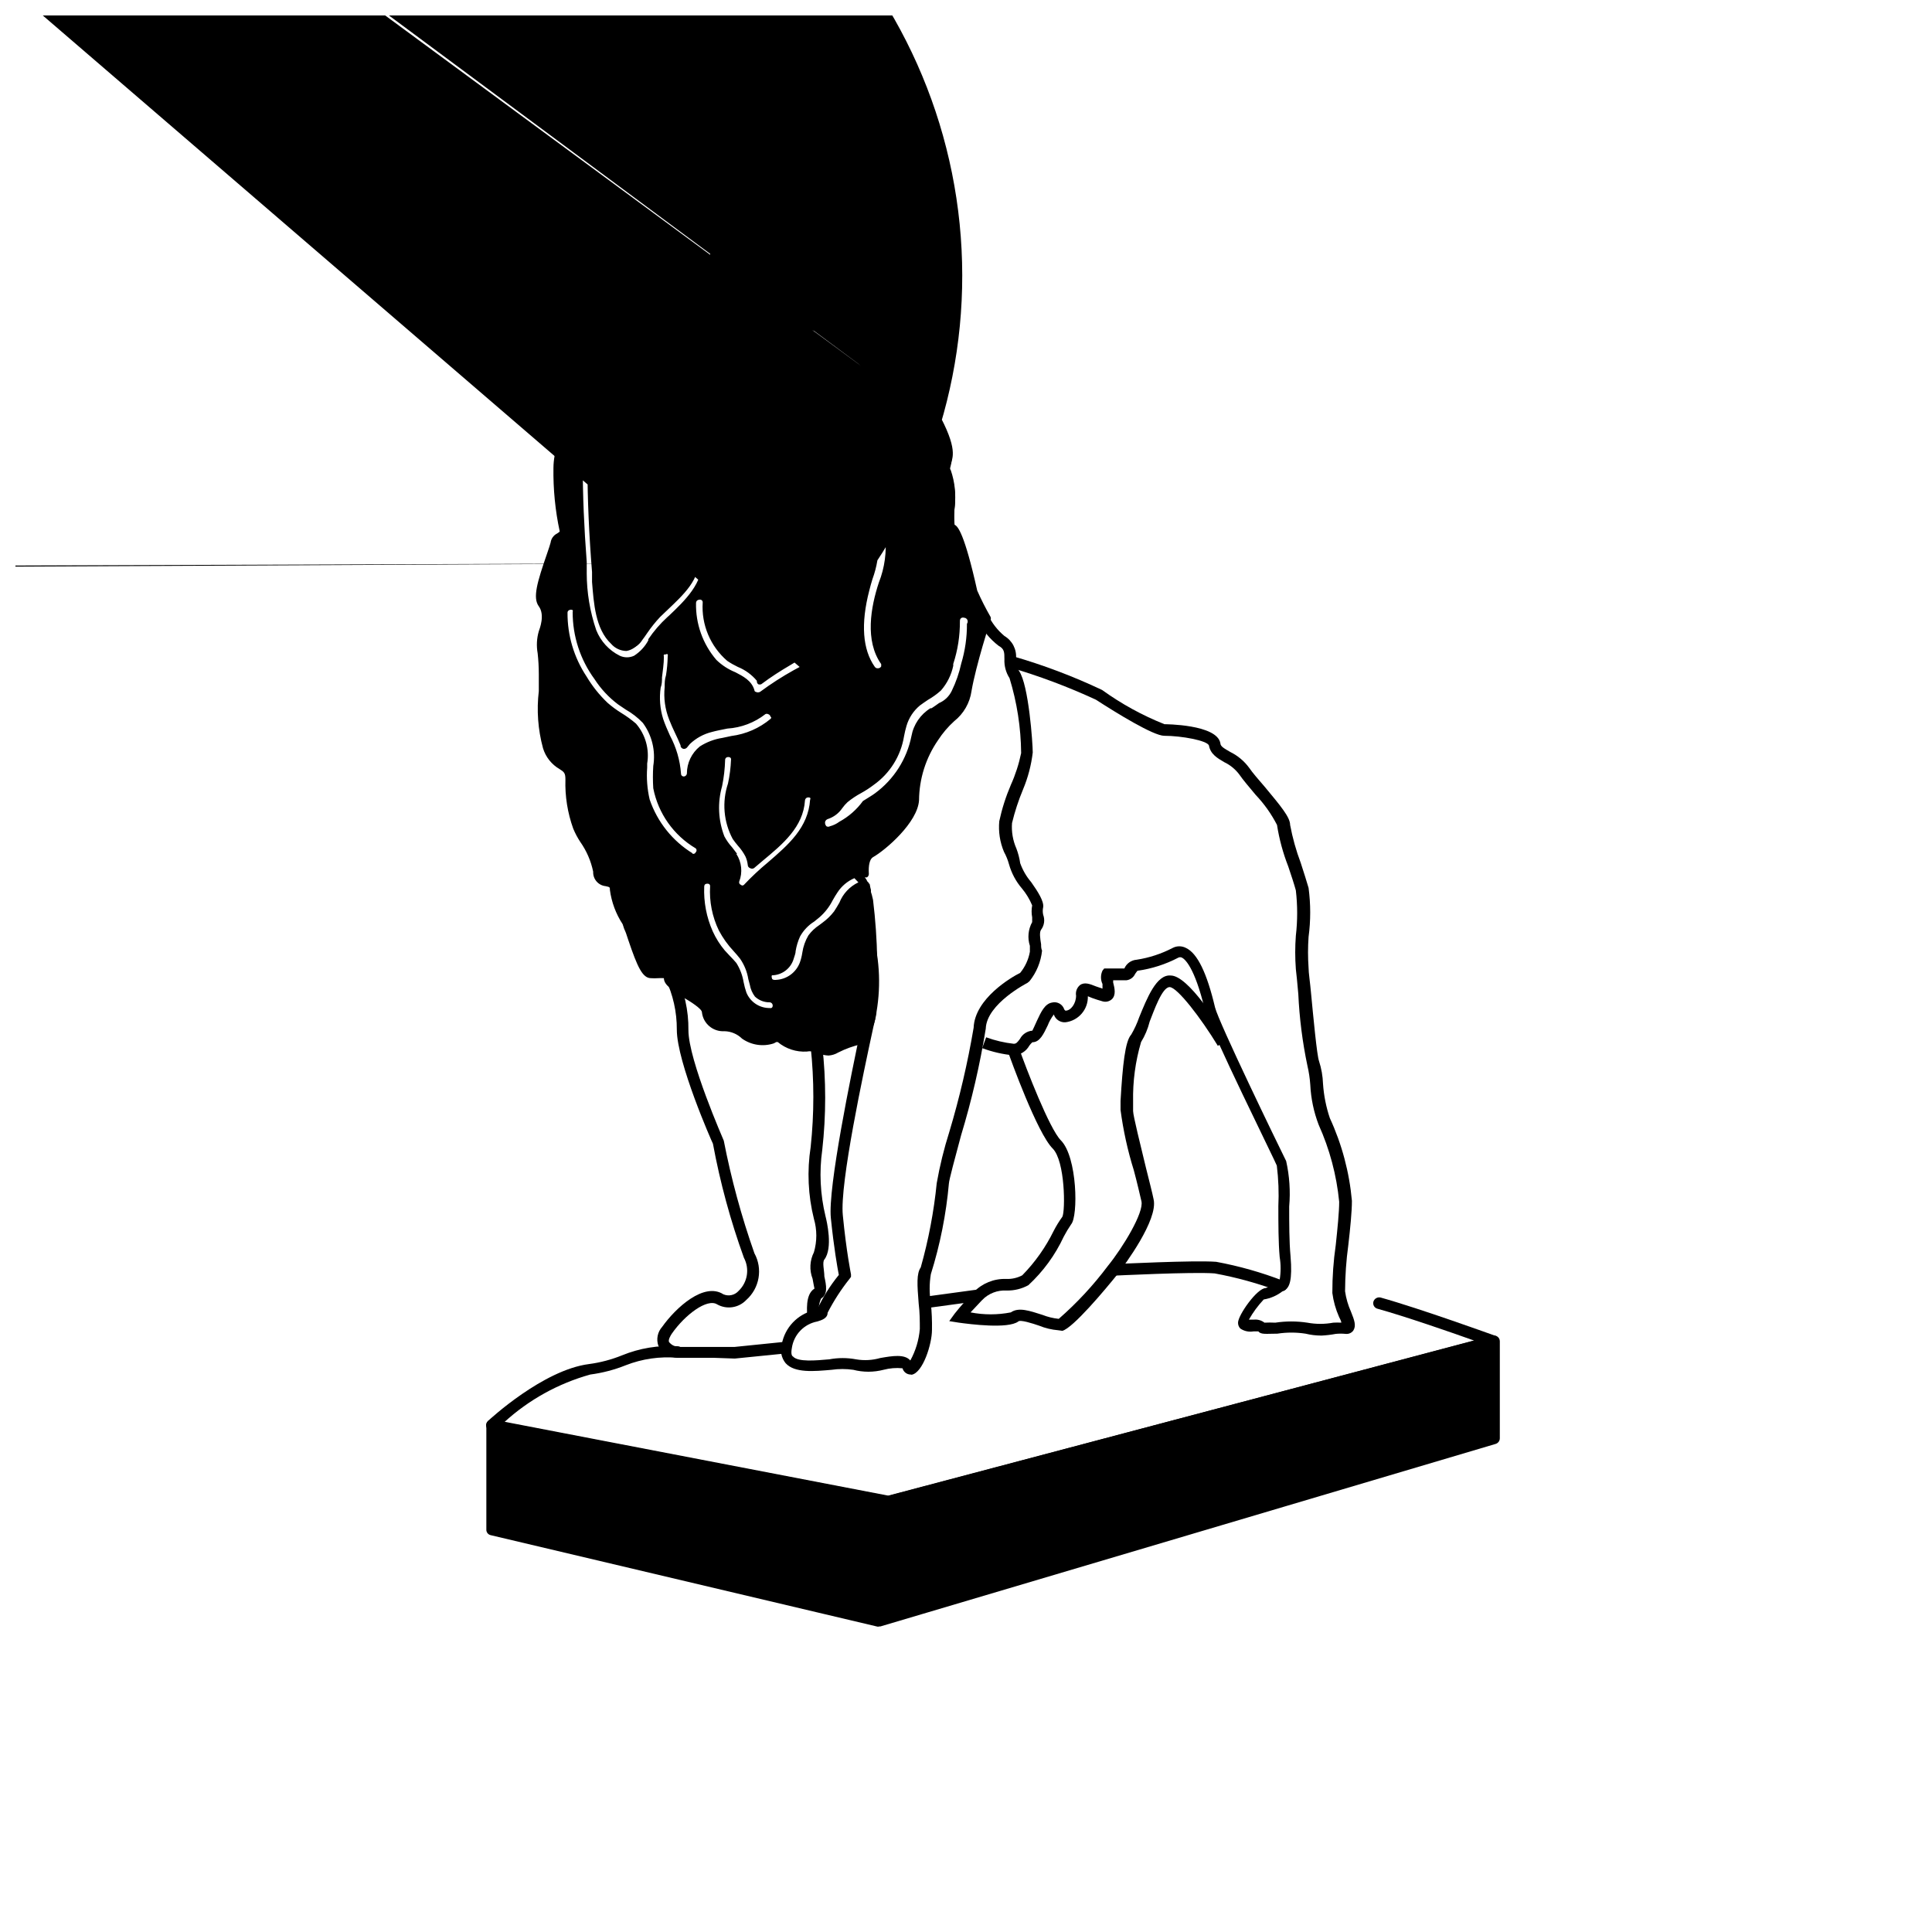 <?xml version="1.0" encoding="UTF-8"?>
<!-- Uploaded to: SVG Repo, www.svgrepo.com, Generator: SVG Repo Mixer Tools -->
<svg width="800px" height="800px" version="1.1" viewBox="144 144 512 512" xmlns="http://www.w3.org/2000/svg">
 <defs>
  <clipPath id="a">
   <path d="m148.09 148.09h258.91v274.91h-258.91z"/>
  </clipPath>
 </defs>
 <path d="m402.57 300.6s-3.68-16.473-5.492-16.777c-1.812-0.301 0.605-11.285-1.512-15.113s4.434-1.863-5.039-17.684c-2.871-5.039-2.168-5.945-1.109-6.297-2.871-2.871-5.039-6.246-8.012-9.32l0.004-0.004c-2.141-2.062-3.512-4.805-3.879-7.758-0.801-1.379-1.426-2.848-1.863-4.383h-1.613c-0.301 0-2.719-4.18-3.727-4.785-1.008-0.605 0.504-2.719-1.211-4.586-1.336-1.719-3.285-2.856-5.438-3.172-1.789-0.227-3.461-1-4.789-2.219-1.109-1.008-1.211-4.082-4.281-4.18-3.074-0.102-2.367-1.613-5.543-1.715-2.523-0.332-5.09-0.09-7.508 0.707-2.973 1.008-1.965 2.621-3.324 2.621s-3.578 2.922-3.324 5.039c0.25 2.117-2.469 3.324-2.469 3.324v-0.004c-2.031-1.098-4.137-2.059-6.297-2.871-0.707 0-6.246 2.719-6.246 4.434 0 1.715 0.957 3.578-0.855 3.578s-2.367 1.715-2.367 2.973v5.039h-0.004c-0.055-0.902-0.352-1.773-0.855-2.519 0.227 1.012 0.227 2.059 0 3.07-0.328 1.43-1.172 2.684-2.367 3.527-0.477 0.348-1.004 0.621-1.562 0.809-1.008 1.461-2.215 2.719-3.223 4.18-1.008 1.461-2.016 2.973-3.125 4.383-0.773 0.938-1.652 1.785-2.621 2.519 0.262 0.492 0.668 0.895 1.16 1.16 1.211 0.453-5.441 10.68-7.004 12.043v-0.004c-2.426 2.961-3.777 6.652-3.828 10.48-0.09 5.445 0.402 10.883 1.461 16.223 1.008 2.117-2.215 2.469-2.215 3.68 0 1.211-5.289 13.453-3.426 15.922l-0.004-0.004c1.352 2.535 1.352 5.578 0 8.113-0.438 3.547-0.438 7.133 0 10.68-0.734 6.371-0.445 12.816 0.859 19.094 2.117 6.047 6.297 3.828 6.047 8.867h-0.004c-0.113 4.234 0.555 8.453 1.965 12.445 0.855 2.316 5.441 8.211 5.441 11.941 0 3.727 4.281 0.957 4.434 5.039v-0.004c0.758 3.59 2.176 7.008 4.184 10.078 0.855 1.965 3.426 11.438 5.391 11.438s5.039-1.211 5.039 1.008c0 2.215 9.473 5.894 9.824 8.969l-0.004-0.004c0.078 1.098 0.59 2.117 1.422 2.836s1.918 1.078 3.012 0.992c2.18 0.047 4.254 0.934 5.797 2.469 1.613 1.715 7.406 1.461 7.406 0.25s5.039 3.777 8.363 3.074c3.324-0.707 4.684 2.215 8.113 0.504l-0.004 0.004c2.059-1.062 4.242-1.859 6.5-2.371l2.066-3.527 0.352-1.16v0.004c0.898-10.453 0.715-20.973-0.555-31.387 0.074-0.805 0.109-1.613 0.102-2.418-0.148-0.531-0.266-1.07-0.352-1.613h-0.254c-0.145-0.312-0.312-0.617-0.504-0.906-0.555-0.73-1.043-1.504-1.461-2.32 0.371-0.027 0.738-0.027 1.109 0 0.23-0.055 0.473-0.055 0.703 0 0-2.316 0-4.484 1.613-5.34 3.477-2.117 11.387-9.168 11.738-14.359v0.004c0-5.856 1.754-11.578 5.039-16.426 4.18-6.297 7.305-5.492 8.664-12.445s5.039-18.992 5.039-18.992c-1.32-2.215-2.516-4.504-3.578-6.852zm-21.711-54.613c4.133 5.996 10.078 11.438 8.465 19.348h-0.004c-0.527 2.242-0.93 4.512-1.207 6.801 0.02 1.965 0.238 3.922 0.652 5.844 0.883 3.227 0.191 6.68-1.863 9.32-1.512 1.715-4.082-0.855-2.519-2.57 1.562-1.715 0.754-6.246 0.352-9.02h0.004c-0.316-3.57 0.008-7.172 0.957-10.629 1.41-7.004-4.281-11.992-7.961-17.281-1.309-1.914 1.812-3.676 3.125-1.812zm-2.672 73.406c1.41 2.016-1.863 3.879-3.273 1.914-3.512-6.434-4.117-14.055-1.664-20.961 1.535-4.098 2.387-8.422 2.519-12.797-0.301-4.231-3.273-7.406-4.484-11.387-0.707-2.316 2.973-3.324 3.68-1.008v0.004c1.777 3.461 3.258 7.066 4.434 10.781 0.441 4.305-0.145 8.66-1.715 12.695-2.066 6.246-3.629 14.863 0.504 20.758zm-62.32-68.723c0.207-0.691 0.797-1.203 1.512-1.309-0.031-0.285-0.031-0.57 0-0.855 0.23-0.703 0.691-1.309 1.309-1.715-0.172-2.269 0.355-4.539 1.512-6.5 0.344-1.098 0.891-2.121 1.613-3.019-0.281-0.484-0.281-1.082 0-1.562 0 0 0-0.25 0.301-0.352 1.023-1.328 2.266-2.473 3.68-3.379 0.992-1.371 2.383-2.406 3.977-2.973 1.359-0.426 2.762-0.68 4.184-0.754 2.918-0.844 5.879-1.531 8.867-2.066 1.367-0.344 2.773-0.512 4.18-0.504h0.859c1.172-0.102 2.352-0.102 3.527 0 1.152 0.051 2.254 0.496 3.121 1.262 0.332 0.34 0.602 0.73 0.809 1.156 0.711 0.027 1.422 0.129 2.113 0.305l1.41 0.555h1.715c1.344 0.309 2.59 0.949 3.625 1.863 1.055 0.543 2.066 1.164 3.023 1.863 1.797 0.73 3.391 1.891 4.637 3.375 1.449 1.801 2.481 3.898 3.023 6.148 0.238 0.809 0.422 1.633 0.555 2.469 0.402 1.414 0.672 2.863 0.805 4.332 0.676 2.371 0.676 4.883 0 7.254-7.254 8.113-12.695 11.84-12.293 22.32 1.035 1.344 1.602 2.988 1.613 4.684-0.047 0.301-0.152 0.594-0.305 0.855 0.051 2.773-0.855 5.477-2.566 7.66l-0.504 0.402c-0.211 0.371-0.527 0.668-0.91 0.855-0.266 0.289-0.617 0.484-1.008 0.555-0.613 0.305-1.254 0.559-1.914 0.758-2.988 1.559-6.449 1.973-9.723 1.156-0.953-0.164-1.895-0.383-2.82-0.656-2.688 0.113-5.356-0.457-7.758-1.66h-0.355c-0.324-0.016-0.637-0.121-0.906-0.305-0.496-0.012-0.973-0.191-1.359-0.5-1.691-1.355-2.644-3.43-2.57-5.594 0.156-1.566 0.441-3.117 0.855-4.637-0.523-0.727-1.012-1.484-1.461-2.266-0.906-1.613 2.066-4.684 1.008-6.297-2.059-0.793-3.578-2.578-4.027-4.738 0-0.605-1.512-1.211-1.664-1.812 2.973-1.211-2.871 0.805-2.871 0.805 2.82-2.168 3.527-2.066 3.273-2.469-0.25-0.402-3.477 0-3.578 0s-1.461 0-1.812-0.453c-1.633-1.812-2.731-4.047-3.172-6.449-0.961-0.484-1.793-1.191-2.422-2.062-1.18-1.664-1.586-3.762-1.105-5.746zm22.371 120.21-0.004 0.004c-1.27-1.512-2.434-3.109-3.477-4.785-3.324-6.699 0-13.805 0-20.758 0-1.004 0.812-1.816 1.816-1.816 1 0 1.812 0.812 1.812 1.816 0 6.602-3.93 14.359 0 20.402 1.305 1.488 2.465 3.09 3.477 4.789 0.375 0.809 0.613 1.68 0.703 2.566 5.644-5.039 12.645-9.523 13.148-17.23 0-2.266 3.777-2.266 3.578 0-0.707 10.984-11.234 15.922-17.785 23.227-1.211 1.359-3.477 0-3.023-1.762h0.004c1.004-2.055 0.91-4.481-0.254-6.449zm-15.672-36.371c0.906 2.266 2.066 4.484 3.023 6.75v0.402l0.754-0.957c1.746-1.676 3.898-2.856 6.25-3.426 4.434-1.309 10.078-1.211 13.602-4.535 1.715-1.562 4.281 0.957 2.57 2.57-3.875 2.824-8.43 4.566-13.199 5.039-2.086 0.34-4.078 1.109-5.844 2.266-1.809 1.594-2.84 3.891-2.824 6.301-0.145 0.871-0.902 1.512-1.789 1.512-0.883 0-1.641-0.641-1.785-1.512-0.746-5.012-2.277-9.875-4.535-14.41-0.93-2.668-1.242-5.508-0.906-8.312 0-2.719 0.805-5.391 0.805-8.113 0-1 0.812-1.812 1.812-1.812 1.004 0 1.816 0.812 1.816 1.812 0 2.82-0.605 5.543-0.855 8.363h-0.004c-0.262 2.738 0.117 5.496 1.109 8.062zm37.133-4.484c-0.453 0.707-1.309 1.035-2.117 0.816s-1.379-0.938-1.41-1.773v-7.305c-3.508 1.887-6.875 4.027-10.078 6.398-0.484 0.469-1.18 0.648-1.828 0.473-0.652-0.176-1.16-0.68-1.344-1.332-0.453-2.168-2.418-3.074-4.231-4.031l-0.004 0.004c-2.004-0.871-3.828-2.098-5.391-3.629-3.828-4.391-5.91-10.043-5.844-15.871 0.152-0.926 0.953-1.605 1.891-1.605s1.738 0.68 1.887 1.605c-0.355 5.531 1.879 10.91 6.047 14.562 2.719 1.812 6.246 2.871 8.012 5.594 3.727-2.57 7.707-4.734 11.586-7.106 0.578-0.348 1.297-0.355 1.883-0.02 0.586 0.332 0.945 0.957 0.941 1.633v4.281c1.961-3.285 3.148-6.973 3.477-10.781 0.184-2.348 0.711-4.656 1.559-6.852 1.008-2.769 2.469-5.289 0.605-8.062-1.359-2.016 1.965-3.93 3.273-1.914 1.688 2.606 1.938 5.887 0.656 8.715-1.078 2.598-1.809 5.324-2.164 8.113-0.668 6.617-3.242 12.902-7.406 18.086zm-50.887-85.395c1.914-1.309 3.727 1.812 1.812 3.125v-0.004c-2.981 1.898-5.219 4.762-6.348 8.113-0.832 2.945-0.109 6.117 1.914 8.414 2.047 2.234 3.746 4.766 5.039 7.504 0.871 3.668 0.484 7.519-1.109 10.934-0.754 2.168-4.231 1.211-3.477-0.957h0.004c0.887-2.094 1.414-4.328 1.559-6.598-0.055-1.824-0.672-3.582-1.762-5.039-1.945-2.477-3.633-5.144-5.039-7.961-3.023-6.551 1.863-13.906 7.406-17.531zm-7.91 22.621c0 9.32 0.504 18.641 1.258 27.91 0.453 5.793 0 14.055 4.734 18.34 2.316 2.215 4.133 2.215 5.996-0.301l0.004-0.004c1.531-2.211 3.215-4.316 5.039-6.297 3.981-3.93 10.578-8.613 10.078-15.113-0.301-2.316 3.324-2.266 3.578 0 0.805 6.602-5.039 11.789-9.32 15.922l-0.004-0.004c-1.867 1.727-3.555 3.633-5.039 5.695-1.031 1.926-2.539 3.559-4.383 4.734-5.039 2.469-9.773-3.125-11.438-7.152-1.832-5.891-2.766-12.023-2.769-18.188-0.656-8.566-1.059-17.18-1.059-25.746 0.324-0.645 1.004-1.035 1.73-0.992 0.723 0.043 1.348 0.512 1.594 1.195zm25.895 103.84 0.004-0.004c-5.606-3.484-9.797-8.836-11.84-15.113-0.734-3.152-0.938-6.402-0.605-9.621 0.723-3.594-0.262-7.316-2.672-10.078-2.316-2.066-5.039-3.375-7.508-5.492h0.004c-2.246-2.117-4.18-4.543-5.746-7.203-3.406-5.203-5.16-11.312-5.039-17.531 0-2.316 3.777-2.316 3.629 0-0.023 6.152 1.961 12.148 5.644 17.078 1.59 2.496 3.621 4.68 5.992 6.449 2.422 1.414 4.672 3.106 6.703 5.039 4.434 5.039 2.117 11.941 2.82 17.938v-0.004c1.285 6.328 5.18 11.816 10.73 15.113 0.945 0.586 1.238 1.828 0.656 2.773-0.586 0.945-1.824 1.238-2.769 0.652zm21.211 41.109c-3.172 0.102-6.07-1.789-7.254-4.738-0.957-2.418-0.906-5.543-2.57-7.656-0.906-1.211-2.066-2.215-3.023-3.324h0.004c-1.305-1.531-2.406-3.227-3.277-5.039-1.812-3.922-2.641-8.23-2.418-12.543 0-2.316 3.68-2.316 3.578 0-0.156 3.805 0.621 7.594 2.266 11.031 1.586 2.637 3.461 5.086 5.594 7.305 1.371 2.121 2.281 4.508 2.668 7.004 0.18 1.066 0.594 2.082 1.211 2.973 0.883 0.793 2.035 1.227 3.223 1.211 2.32 0.352 2.32 3.977 0 3.777zm25.191-33.402c-4.133 0-5.34 5.039-7.406 7.559v-0.004c-0.961 1.215-2.059 2.312-3.273 3.277-1.316 0.812-2.488 1.832-3.477 3.023-1 2.254-1.727 4.621-2.168 7.051-1.117 3.082-3.977 5.191-7.254 5.34-0.914 0.148-1.789-0.418-2.035-1.309-0.246-0.891 0.219-1.824 1.078-2.168 2.519-0.352 4.231-1.16 5.039-3.68v0.004c0.375-2.043 0.934-4.051 1.66-5.996 1.391-2.18 3.25-4.019 5.441-5.391 1.809-1.988 3.316-4.231 4.484-6.648 1.336-2.098 3.371-3.652 5.746-4.383zm26.805-59.398c-0.59 2.59-1.469 5.109-2.621 7.504-0.734 1.613-2.047 2.891-3.68 3.578l-2.266 1.613c-2.406 1.523-4.051 3.996-4.535 6.801-1.223 6.375-4.824 12.051-10.074 15.871-1.043 0.781-2.137 1.488-3.277 2.113-1.723 2.332-3.918 4.273-6.445 5.695-0.859 0.609-1.812 1.07-2.824 1.359-1.035 0.117-2-0.539-2.273-1.543-0.277-1.004 0.219-2.059 1.168-2.488 2.469-0.707 3.023-2.672 5.039-4.281 2.016-1.613 5.039-2.922 6.953-4.637h-0.004c2.574-1.98 4.676-4.508 6.148-7.406 0.941-2.504 1.684-5.082 2.215-7.707 0.668-2.312 2.019-4.367 3.879-5.894 1.664-1.359 3.68-2.316 5.039-3.777 1.586-1.918 2.66-4.207 3.125-6.652 1.16-3.543 1.754-7.25 1.762-10.98 0.16-1.031 1.047-1.793 2.09-1.793s1.93 0.762 2.094 1.793c0.027 3.664-0.484 7.312-1.512 10.832z"/>
 <g clip-path="url(#a)">
  <path d="m364.73 422.52c-0.902-0.027-1.793-0.234-2.617-0.605-0.996-0.504-2.129-0.664-3.227-0.453-2.656 0.066-5.254-0.828-7.305-2.519l-0.754-0.504c-0.234 0.219-0.508 0.391-0.809 0.504-2.648 0.891-5.559 0.48-7.859-1.109-1.324-1.363-3.137-2.141-5.035-2.164-1.348 0.109-2.68-0.324-3.703-1.203-1.023-0.883-1.648-2.137-1.738-3.484 0-1.16-3.074-3.125-5.039-4.383-2.82-1.812-5.039-3.125-5.039-4.734-0.25-0.402-1.41 0-2.016 0-0.621 0.043-1.242 0.043-1.863 0-1.914 0-3.223-3.023-5.492-9.672-0.352-1.059-0.656-1.965-0.855-2.418-0.203-0.453-0.555-1.109-0.957-1.863v-0.004c-1.754-2.652-2.891-5.664-3.324-8.816 0-1.16-0.402-1.258-1.461-1.512-1.734-0.105-3.059-1.59-2.973-3.324-0.578-2.957-1.781-5.758-3.527-8.211-0.695-1.074-1.305-2.203-1.816-3.375-1.461-4.121-2.144-8.48-2.012-12.848 0-2.016-0.555-2.418-1.812-3.223l-0.004-0.004c-1.953-1.121-3.438-2.91-4.18-5.039-1.281-4.844-1.641-9.883-1.059-14.859v-4.586c-0.008-1.836-0.109-3.668-0.301-5.492-0.348-1.859-0.262-3.773 0.25-5.59 1.164-2.227 1.164-4.879 0-7.106-1.562-2.066 0-7.356 2.266-13.602 0.371-0.957 0.691-1.934 0.957-2.922 0-1.008 0.805-1.562 1.512-2.066 0.707-0.504 1.262-0.957 1.262-1.211-1.137-5.484-1.66-11.074-1.562-16.676 0.027-4.121 1.508-8.098 4.18-11.234 2.684-3.258 4.938-6.848 6.703-10.68-0.426-0.336-0.785-0.746-1.059-1.211-0.297-0.465-0.188-1.078 0.254-1.41 0.91-0.656 1.723-1.434 2.418-2.316 0.805-1.008 1.512-2.066 2.266-3.125l0.805-1.16c0.504-0.754 1.109-1.461 1.664-2.168v0.004c0.562-0.637 1.086-1.309 1.562-2.016 0.117-0.219 0.316-0.379 0.555-0.453 0.469-0.121 0.914-0.324 1.309-0.605 0.984-0.707 1.684-1.742 1.965-2.922 0.199-0.859 0.199-1.758 0-2.621-0.109-0.48 0.145-0.973 0.605-1.156v-1.512c-0.215-1.051 0.059-2.141 0.746-2.965 0.684-0.824 1.707-1.289 2.781-1.266v-1.008c-0.027-0.523-0.027-1.043 0-1.562 0-2.57 6.246-5.441 7.305-5.441 0 0 0.957 0 6.297 2.719 0.555-0.301 1.562-0.957 1.41-2.066-0.059-1.867 0.629-3.68 1.914-5.035 0.586-0.777 1.457-1.285 2.418-1.41 0.617-1.172 1.695-2.031 2.973-2.371 2.371-0.777 4.875-1.055 7.356-0.805h0.504c1.211-0.016 2.391 0.355 3.375 1.059 0.488 0.418 1.082 0.699 1.715 0.805 1.973 0.164 3.668 1.465 4.332 3.328 0.16 0.398 0.383 0.773 0.656 1.105 1.16 1.066 2.617 1.754 4.18 1.965 2.406 0.359 4.586 1.621 6.098 3.527 0.898 1.062 1.316 2.449 1.156 3.828-0.047 0.234-0.047 0.473 0 0.707 0.98 0.836 1.801 1.844 2.422 2.973 0.344 0.621 0.766 1.199 1.258 1.711h0.855c0.48 0 0.906 0.305 1.059 0.758 0.438 1.441 1.047 2.832 1.812 4.129 0.047 0.168 0.047 0.34 0 0.504 0.367 2.688 1.625 5.172 3.578 7.055 1.109 1.258 2.117 2.519 3.176 3.777 1.566 1.949 3.246 3.797 5.035 5.543 0.172 0.297 0.172 0.66 0 0.957-0.102 0.348-0.363 0.629-0.703 0.758 0 0-0.402 1.211 1.664 4.785 6.551 11.082 5.441 14.008 4.734 15.922v-0.004c-0.352 0.539-0.352 1.23 0 1.766 1.082 3.137 1.426 6.481 1.008 9.773-0.168 1.559-0.168 3.129 0 4.684 0.855 0.352 2.621 2.316 5.996 17.434 1.051 2.379 2.227 4.699 3.523 6.953 0.129 0.27 0.129 0.586 0 0.855 0 0-3.879 12.043-5.039 18.844h0.004c-0.453 3.141-2.094 5.992-4.586 7.961-1.641 1.484-3.078 3.18-4.281 5.035-3.238 4.684-4.992 10.23-5.039 15.922-0.352 5.844-8.766 13.148-12.242 15.113-0.805 0.504-1.211 2.066-1.059 4.434-0.004 0.344-0.172 0.66-0.453 0.855-0.211 0.082-0.445 0.082-0.656 0l0.504 0.707v0.402c0.355 0.074 0.633 0.352 0.707 0.707l0.301 1.613c0.293 0.84 0.527 1.695 0.707 2.566 1.289 10.516 1.477 21.137 0.555 31.691l-0.352 1.359-2.066 3.527c-0.152 0.262-0.41 0.445-0.707 0.504-2.168 0.5-4.266 1.262-6.246 2.266-0.562 0.332-1.176 0.57-1.816 0.707zm-5.039-3.223 0.004-0.004c1.047 0.016 2.078 0.254 3.019 0.707 1.098 0.609 2.434 0.609 3.527 0 2.016-0.984 4.125-1.762 6.297-2.316l1.762-3.023 0.301-1.008h0.004c0.848-10.305 0.66-20.668-0.555-30.934-0.145-0.824-0.363-1.633-0.652-2.418v-0.555h-0.402c-2.519 0-3.727 2.266-5.039 4.637v-0.004c-0.453 0.879-0.977 1.723-1.562 2.519-0.992 1.301-2.16 2.457-3.477 3.426l-0.855 0.605c-0.906 0.605-1.703 1.355-2.367 2.219-0.691 1.172-1.137 2.477-1.312 3.828-0.137 1.016-0.391 2.012-0.754 2.973-1.266 3.387-4.402 5.715-8.012 5.945-1.457 0.352-2.93-0.52-3.324-1.965-0.203-0.828-0.055-1.703 0.402-2.418 0.383-0.602 1.008-1.004 1.715-1.109 2.519-0.352 3.578-1.109 4.082-2.922l0.453-1.914h-0.004c0.254-1.48 0.691-2.918 1.312-4.285 1.047-1.898 2.555-3.508 4.383-4.684l1.309-1.059c1.273-1.137 2.316-2.504 3.074-4.031 0.418-0.742 0.871-1.465 1.359-2.164 1.434-2.394 3.691-4.188 6.348-5.039h2.016c-0.242-1.926 0.543-3.836 2.066-5.039 3.828-2.266 10.984-9.117 11.234-13.504v0.004c0.082-6.062 1.938-11.965 5.34-16.98 1.289-1.867 2.812-3.559 4.535-5.039 2.301-1.73 3.777-4.34 4.082-7.203 1.211-6.246 4.383-16.375 5.039-18.641h-0.004c-1.289-2.231-2.449-4.535-3.477-6.902-1.086-5.523-2.777-10.914-5.035-16.07-1.562-0.402-1.512-2.82-1.359-6.699l-0.004-0.004c0.363-2.906 0.121-5.856-0.703-8.664-0.621-1.074-0.621-2.402 0-3.477 0.555-1.461 1.461-3.93-4.586-14.207-1.863-3.223-2.469-5.039-2.016-6.398 0.074-0.172 0.16-0.34 0.254-0.504-1.461-1.562-2.82-3.223-4.133-5.039-1.309-1.812-2.016-2.469-3.074-3.68v0.004c-2.25-2.164-3.707-5.019-4.129-8.113-0.656-1.152-1.199-2.367-1.613-3.625-0.543 0.031-1.078-0.129-1.512-0.457-0.664-0.648-1.227-1.395-1.66-2.215-0.578-0.898-1.238-1.742-1.965-2.519-0.699-0.57-1.012-1.488-0.809-2.367 0.176-0.84-0.047-1.715-0.605-2.367-1.152-1.527-2.848-2.555-4.734-2.871-2.016-0.215-3.91-1.082-5.391-2.469-0.48-0.5-0.875-1.082-1.16-1.715-0.656-1.309-1.16-2.168-2.519-2.215h0.004c-1.156 0.023-2.289-0.328-3.227-1.008-0.672-0.484-1.488-0.73-2.316-0.707h-0.555c-2.227-0.297-4.488-0.055-6.602 0.707-0.785 0.141-1.457 0.645-1.812 1.359-0.277 0.762-1.004 1.266-1.812 1.258 0 0-0.504 0-1.059 0.855v0.004c-0.801 0.902-1.246 2.066-1.262 3.273 0.09 2.016-1.191 3.84-3.121 4.434-0.262 0.102-0.547 0.102-0.809 0-1.914-1.043-3.902-1.949-5.941-2.723-0.805 0-5.039 2.469-5.039 3.426-0.051 0.402-0.051 0.809 0 1.211 0.297 0.898 0.168 1.883-0.352 2.672-0.422 0.469-1.031 0.73-1.664 0.703-1.16 0-1.359 1.211-1.359 1.914v5.039c0.008 0.488-0.332 0.91-0.809 1.008-0.426 1.586-1.387 2.973-2.719 3.93-0.48 0.34-1.008 0.609-1.562 0.805-0.504 0.707-1.008 1.309-1.461 1.863-0.453 0.555-1.109 1.359-1.613 2.066l-0.805 1.16c-0.754 1.109-1.512 2.215-2.316 3.273-0.602 0.723-1.258 1.398-1.965 2.016 0.391 0.207 0.668 0.574 0.754 1.008 0.082 0.418 0.082 0.844 0 1.262 0.898-0.902 1.895-1.695 2.973-2.371 0.793-0.469 1.777-0.469 2.57 0 0.965 0.473 1.59 1.445 1.613 2.519 0.078 1.008-0.406 1.98-1.262 2.519-2.746 1.797-4.82 4.453-5.894 7.559-0.723 2.648-0.035 5.481 1.812 7.508 0.402 0.605 0.855 1.16 1.258 1.715l0.004-0.004c1.551 1.801 2.793 3.844 3.676 6.047 0.965 3.875 0.574 7.965-1.105 11.586-0.285 0.961-1.082 1.68-2.066 1.863-1.051 0.23-2.144-0.113-2.871-0.906-0.598-0.715-0.77-1.691-0.453-2.57l0.25-0.805c0.719-1.73 1.129-3.57 1.211-5.441-0.055-1.555-0.602-3.055-1.562-4.281-0.559-0.855-1.164-1.68-1.816-2.469-1.434-1.707-2.621-3.606-3.523-5.644-0.867-2.246-1.043-4.703-0.504-7.051-0.484 0.695-1.023 1.355-1.613 1.965-2.195 2.75-3.418 6.152-3.477 9.672-0.094 5.293 0.379 10.578 1.41 15.77 0.305 0.699 0.312 1.492 0.031 2.203-0.285 0.711-0.84 1.277-1.543 1.574-0.242 0.133-0.465 0.305-0.652 0.504-0.168 1.188-0.508 2.34-1.008 3.426-1.008 2.871-3.629 10.379-2.621 11.688v0.004c1.598 2.812 1.75 6.223 0.402 9.168-0.352 1.508-0.352 3.074 0 4.586 0 1.512 0.301 3.426 0.301 5.691v4.684c-0.555 4.707-0.211 9.477 1.008 14.059 0.5 1.812 1.719 3.344 3.379 4.231 1.844 0.965 2.906 2.969 2.668 5.039-0.094 4.098 0.555 8.176 1.914 12.039 0.25 0.656 0.957 1.812 1.664 3.074 1.973 2.734 3.285 5.891 3.828 9.219 0 1.008 0.301 1.059 1.359 1.359v0.004c1.758 0.133 3.106 1.613 3.074 3.375 0.43 2.836 1.461 5.551 3.023 7.961 0.391 0.648 0.742 1.324 1.059 2.016 0 0.504 0.555 1.41 0.906 2.57v-0.004c0.68 2.894 1.801 5.664 3.324 8.215h1.41c1.23-0.395 2.566-0.25 3.68 0.402 0.488 0.453 0.746 1.098 0.703 1.762 0 0.605 2.418 2.066 3.879 3.023 2.922 1.914 5.691 3.727 5.945 5.844 0.039 0.855 0.426 1.652 1.078 2.207 0.648 0.555 1.5 0.816 2.348 0.715 2.465 0.023 4.82 1.02 6.551 2.773 1.746 0.938 3.789 1.156 5.695 0.602 0.094-0.293 0.266-0.555 0.5-0.754 0.754-0.402 1.461 0 2.82 0.957s4.031 2.57 5.793 2.215zm10.73-42.57 0.004-0.004c-1.836 0.785-3.398 2.102-4.484 3.777-0.453 0.656-0.855 1.359-1.258 2.066h-0.004c-0.867 1.727-2.062 3.269-3.523 4.535l-1.359 1.109h-0.004c-1.574 0.984-2.875 2.352-3.777 3.981-0.551 1.219-0.941 2.504-1.16 3.828 0 0.656-0.301 1.309-0.504 2.016-0.734 2.598-3.094 4.402-5.793 4.434-0.09 0.227-0.09 0.477 0 0.703 0 0.555 0.805 0.555 1.109 0.504 2.824-0.137 5.297-1.938 6.297-4.586 0.309-0.848 0.527-1.727 0.656-2.617 0.238-1.617 0.785-3.176 1.613-4.586 0.789-1.07 1.762-1.988 2.871-2.719l0.805-0.605c1.184-0.852 2.234-1.871 3.125-3.023 0.453-0.656 0.906-1.461 1.41-2.316 0.938-2.371 2.738-4.297 5.039-5.391zm26.301-91.895m-87.41-39.352c-5.441 3.629-9.723 10.43-7.356 16.523 0.84 1.832 1.945 3.527 3.273 5.039 0.668 0.84 1.289 1.715 1.867 2.621 1.316 1.539 2.094 3.469 2.215 5.492-0.082 2.09-0.523 4.152-1.309 6.094l-0.301 0.805-0.004 0.004c-0.125 0.16-0.125 0.391 0 0.551 0.203 0.262 0.547 0.363 0.859 0.254 0.285-0.031 0.523-0.23 0.602-0.504 1.426-3.16 1.812-6.684 1.109-10.078-0.828-1.98-1.969-3.816-3.375-5.441-0.453-0.605-0.906-1.16-1.309-1.762-2.231-2.555-3.023-6.055-2.117-9.32 1.223-3.559 3.602-6.609 6.75-8.664 0.234-0.16 0.367-0.426 0.355-0.707-0.059-0.324-0.238-0.613-0.504-0.805h-0.555zm-5.441 0.25m44.285 167.52v0.004c-3.566 0.094-6.82-2.035-8.16-5.34-0.363-1.039-0.648-2.098-0.859-3.176-0.219-1.52-0.75-2.977-1.559-4.281-0.48-0.625-1.004-1.215-1.562-1.766-0.496-0.477-0.969-0.98-1.41-1.512-1.414-1.637-2.586-3.469-3.477-5.441-1.785-4.039-2.613-8.434-2.418-12.844 0.023-0.77 0.359-1.492 0.93-2.004 0.57-0.516 1.328-0.773 2.09-0.719 0.727 0.012 1.418 0.32 1.914 0.852 0.492 0.535 0.75 1.246 0.707 1.969-0.32 3.746 0.32 7.508 1.863 10.934 1.035 1.824 2.285 3.516 3.731 5.039l1.762 2.016c1.281 1.863 2.156 3.973 2.57 6.195l0.352 1.512c0.172 0.805 0.477 1.57 0.906 2.266 0.73 0.574 1.645 0.859 2.57 0.809 1.625 0.16 2.816 1.598 2.672 3.223-0.156 1.301-1.262 2.277-2.57 2.269zm0-2.066s0.555 0 0.605-0.555v0.004c0.043-0.234-0.016-0.477-0.156-0.668-0.145-0.191-0.363-0.316-0.602-0.34-1.457 0.031-2.867-0.512-3.93-1.512-0.695-0.914-1.164-1.988-1.359-3.125l-0.402-1.512v0.004c-0.312-1.938-1.055-3.777-2.168-5.391-0.555-0.707-1.109-1.359-1.715-2.016h0.004c-1.551-1.648-2.871-3.496-3.93-5.492-1.762-3.652-2.562-7.691-2.316-11.738 0-0.504-0.352-0.656-0.656-0.656-0.301 0-0.855 0-0.906 0.754-0.172 4.086 0.602 8.156 2.266 11.891 0.824 1.816 1.895 3.512 3.176 5.039l1.309 1.41c0.605 0.605 1.211 1.258 1.762 1.914 0.973 1.535 1.621 3.25 1.918 5.039 0.184 0.957 0.438 1.898 0.754 2.82 1.059 2.574 3.617 4.207 6.398 4.082zm-7.457-30.531v0.004c-0.477 0.004-0.945-0.117-1.359-0.352-1.164-0.613-1.75-1.953-1.41-3.227 0.773-1.824 0.605-3.914-0.453-5.59l-1.312-1.715c-0.879-1.027-1.656-2.141-2.316-3.324-1.828-4.625-2.094-9.723-0.754-14.512 0.418-2.231 0.688-4.484 0.805-6.75-0.016-0.98 0.508-1.887 1.359-2.367 0.938-0.531 2.086-0.531 3.023 0 0.809 0.512 1.285 1.41 1.262 2.367-0.117 2.234-0.402 4.461-0.859 6.652-1.508 4.367-1.199 9.16 0.859 13.301 0.395 0.582 0.832 1.141 1.309 1.66 0.879 1.02 1.641 2.133 2.266 3.324 0.164 0.359 0.301 0.73 0.402 1.109l1.008-0.906c5.039-4.082 10.078-8.312 10.48-14.508v-0.004c0.023-1.023 0.629-1.941 1.562-2.367 0.926-0.5 2.047-0.5 2.973 0 0.773 0.531 1.199 1.438 1.109 2.367-0.555 8.262-6.348 13.199-11.891 18.035v0.004c-2.199 1.84-4.254 3.844-6.148 5.996-0.512 0.531-1.223 0.824-1.965 0.805zm-1.562-10.379v0.004c1.422 2.188 1.703 4.926 0.758 7.356-0.102 0.359 0.098 0.738 0.453 0.855 0.105 0.113 0.25 0.176 0.402 0.176s0.301-0.062 0.402-0.176c1.992-2.109 4.113-4.094 6.348-5.945 5.492-4.734 10.68-9.219 11.184-16.625h0.004c0.102-0.152 0.102-0.352 0-0.504-0.289-0.129-0.621-0.129-0.91 0-0.254 0.148-0.426 0.41-0.453 0.707-0.453 7.055-5.894 11.586-11.184 15.973l-2.316 1.965v-0.004c-0.324 0.203-0.734 0.203-1.059 0-0.363-0.125-0.605-0.469-0.605-0.855-0.086-0.766-0.289-1.512-0.605-2.215-0.543-1.043-1.219-2.008-2.012-2.875-0.453-0.555-0.957-1.16-1.359-1.762h-0.004c-2.426-4.519-2.883-9.844-1.258-14.711 0.453-2.09 0.723-4.211 0.805-6.348 0.035-0.219-0.062-0.438-0.25-0.555-0.301-0.152-0.656-0.152-0.957 0-0.211 0.133-0.344 0.359-0.355 0.605-0.062 2.352-0.332 4.695-0.805 7.004-1.246 4.379-1.035 9.047 0.605 13.301 0.562 1.055 1.254 2.039 2.066 2.922l1.309 1.715zm-11.387 2.066 0.004 0.004c-0.5 0.004-0.988-0.137-1.414-0.402-5.785-3.555-10.137-9.027-12.293-15.469-0.773-2.988-1.031-6.09-0.754-9.168v-1.008c0-3.93 0-6.852-2.316-9.02-1.125-0.965-2.32-1.84-3.578-2.617-1.387-0.852-2.699-1.812-3.93-2.875-2.316-2.172-4.332-4.648-5.996-7.356-3.566-5.371-5.445-11.688-5.391-18.137 0.066-1.023 0.684-1.93 1.613-2.367 0.918-0.531 2.051-0.531 2.973 0 0.762 0.508 1.172 1.406 1.059 2.316 0.035 5.938 1.957 11.707 5.488 16.477 1.531 2.379 3.477 4.461 5.746 6.144l1.965 1.359v0.004c1.855 1.043 3.551 2.352 5.039 3.879 2.719 3.688 3.812 8.332 3.019 12.848-0.152 1.859-0.152 3.731 0 5.59 1.141 6.023 4.812 11.27 10.078 14.41 0.867 0.73 1.219 1.902 0.902 2.992-0.312 1.09-1.242 1.891-2.363 2.047zm-0.352-2.168v0.004c0.164 0.105 0.367 0.133 0.551 0.074 0.184-0.059 0.332-0.195 0.406-0.375 0.152-0.133 0.238-0.328 0.238-0.531 0-0.199-0.086-0.395-0.238-0.527-5.84-3.465-9.93-9.254-11.234-15.922-0.125-1.961-0.125-3.93 0-5.894 0.66-4.027-0.34-8.152-2.769-11.434-1.332-1.391-2.859-2.578-4.535-3.527l-2.016-1.359c-2.461-1.848-4.578-4.117-6.246-6.703-3.781-5.156-5.812-11.387-5.793-17.785 0.07-0.16 0.07-0.344 0-0.504-0.285-0.152-0.625-0.152-0.91 0-0.27 0.105-0.449 0.367-0.453 0.656-0.043 6.019 1.711 11.914 5.039 16.93 1.535 2.578 3.418 4.934 5.594 7 1.137 0.988 2.348 1.879 3.625 2.672 1.371 0.832 2.668 1.777 3.883 2.82 2.516 2.906 3.606 6.789 2.969 10.582v1.059c-0.211 2.836 0.008 5.691 0.656 8.461 2.027 5.961 6.07 11.023 11.438 14.309zm36.273-5.039 0.004 0.008c-0.738 0.012-1.453-0.277-1.965-0.809-0.844-0.82-1.191-2.031-0.91-3.172 0.258-1.055 1.07-1.887 2.117-2.168 1.152-0.367 2.137-1.133 2.769-2.168 0.5-0.668 1.055-1.293 1.664-1.863 1.227-1.031 2.559-1.926 3.981-2.668 1.062-0.613 2.086-1.285 3.074-2.016 2.441-1.895 4.438-4.305 5.844-7.055 0.656-1.465 1.129-3.004 1.41-4.586 0-1.008 0.402-1.965 0.707-2.973h-0.004c0.75-2.434 2.207-4.59 4.184-6.195 0.742-0.578 1.516-1.117 2.316-1.613 1.02-0.59 1.969-1.301 2.824-2.113 1.387-1.609 2.324-3.559 2.719-5.644v-0.555c1.121-3.43 1.699-7.019 1.715-10.629-0.043-0.801 0.246-1.582 0.797-2.164 0.555-0.582 1.32-0.91 2.125-0.91 0.816-0.039 1.617 0.254 2.215 0.812 0.602 0.562 0.945 1.34 0.957 2.16 0.043 3.773-0.5 7.527-1.613 11.133-0.543 2.68-1.441 5.269-2.668 7.711-0.836 1.836-2.328 3.289-4.184 4.078-0.59 0.48-1.211 0.918-1.863 1.312h-0.25c-2.195 1.352-3.688 3.598-4.082 6.144-1.258 6.606-4.965 12.488-10.379 16.477-0.891 0.648-1.816 1.254-2.769 1.812l-0.504 0.301c-1.762 2.402-4.035 4.379-6.652 5.797-0.914 0.645-1.938 1.125-3.023 1.41zm35.719-57.484c-0.301 0-1.008 0-1.008 0.957l0.004 0.008c0.027 3.848-0.566 7.676-1.766 11.332v0.504c-0.508 2.43-1.637 4.688-3.273 6.551-1.051 0.941-2.199 1.77-3.426 2.469-0.707 0.504-1.461 0.957-2.168 1.512h0.004c-1.684 1.41-2.91 3.285-3.527 5.391-0.266 0.91-0.484 1.836-0.656 2.769-0.848 5.184-3.731 9.809-8.012 12.848-1.051 0.805-2.164 1.527-3.324 2.168-1.285 0.688-2.5 1.496-3.629 2.418-0.523 0.488-0.996 1.027-1.41 1.613-0.922 1.352-2.269 2.363-3.828 2.871-0.332 0.109-0.594 0.371-0.703 0.703-0.09 0.438 0.043 0.891 0.352 1.211 0.281 0.16 0.625 0.16 0.906 0 0.91-0.238 1.766-0.648 2.519-1.211 2.465-1.34 4.602-3.215 6.246-5.488l0.656-0.402c0.855-0.555 1.762-1.059 2.57-1.664 4.977-3.664 8.41-9.055 9.621-15.113 0.551-3.074 2.383-5.766 5.039-7.406h0.301c0.656-0.453 1.309-0.855 1.965-1.359v-0.004c1.48-0.625 2.68-1.773 3.375-3.223 1.125-2.309 1.973-4.746 2.519-7.254 1.027-3.418 1.535-6.965 1.512-10.531 0.242-0.32 0.273-0.754 0.078-1.105-0.199-0.348-0.586-0.547-0.984-0.508zm-74.207 43.988c-1.504 0-2.723-1.219-2.723-2.719-0.242-3.289-1.188-6.484-2.769-9.371-0.656-1.461-1.359-2.973-1.914-4.586-0.945-2.82-1.254-5.812-0.906-8.766 0-0.957 0-1.863 0.301-2.82v-0.004c0.285-1.664 0.453-3.348 0.504-5.035-0.012-0.812 0.34-1.59 0.957-2.117 0.555-0.414 1.223-0.645 1.914-0.656 0.746-0.027 1.465 0.254 1.992 0.781 0.527 0.527 0.809 1.246 0.781 1.992-0.039 1.824-0.207 3.641-0.504 5.441 0 1.008 0 2.016-0.352 3.023h-0.004c-0.25 2.566 0.113 5.156 1.059 7.555 0.453 1.211 1.008 2.367 1.562 3.527 0.555 1.16 0.656 1.41 0.957 2.117 1.824-1.684 4.043-2.879 6.449-3.477 1.359-0.402 2.871-0.656 4.332-0.957 3.199-0.234 6.262-1.391 8.816-3.328 0.723-0.691 1.762-0.941 2.723-0.652 1.004 0.332 1.781 1.145 2.062 2.164 0.195 0.941-0.109 1.91-0.805 2.57-3.293 2.578-7.231 4.199-11.387 4.688l-2.316 0.453c-1.934 0.344-3.781 1.062-5.441 2.113-1.566 1.41-2.434 3.438-2.367 5.543-0.18 1.469-1.445 2.555-2.922 2.519zm-4.684-34.16h-0.004c-0.18-0.051-0.371-0.051-0.555 0-0.074 0.18-0.074 0.379 0 0.555 0 1.863-0.301 3.727-0.504 5.492 0 0.906 0 1.812-0.352 2.719v0.004c-0.398 2.766-0.176 5.59 0.656 8.262 0.504 1.512 1.16 2.973 1.812 4.434 1.672 3.117 2.668 6.551 2.922 10.074-0.012 0.195 0.055 0.391 0.188 0.531 0.137 0.145 0.324 0.227 0.52 0.227 0.453 0 0.828-0.355 0.855-0.809 0.004-2.777 1.266-5.406 3.426-7.152 1.82-1.164 3.859-1.938 5.996-2.266l2.367-0.504c3.82-0.488 7.426-2.062 10.379-4.535 0.25-0.25 0.25-0.453 0-0.555-0.066-0.34-0.32-0.613-0.656-0.707-0.223-0.105-0.48-0.105-0.703 0-2.898 2.266-6.41 3.598-10.078 3.832-1.461 0.301-2.871 0.555-4.133 0.906h0.004c-2.176 0.535-4.172 1.629-5.797 3.172l-0.707 0.855 0.004 0.004c-0.223 0.301-0.582 0.473-0.957 0.453-0.371-0.055-0.68-0.305-0.809-0.656v-0.25c-0.504-1.211-0.957-2.266-1.461-3.273-0.504-1.008-1.109-2.418-1.613-3.68h0.004c-1.059-2.707-1.457-5.625-1.16-8.516 0-1.059 0-2.066 0.352-3.125 0.27-1.664 0.422-3.348 0.453-5.035 0.059-0.184 0.059-0.375 0-0.555-0.18-0.055-0.371-0.055-0.551 0zm37.23 14.461c-0.32 0.055-0.641 0.055-0.957 0-1.164-0.383-1.926-1.496-1.867-2.719v-5.644c-2.953 1.578-5.785 3.379-8.461 5.391-0.902 0.703-2.102 0.895-3.176 0.504-0.867-0.297-1.488-1.059-1.613-1.965-0.301-1.562-1.863-2.367-3.477-3.223h-0.504c-2.023-0.875-3.856-2.144-5.391-3.731-3.613-4.223-5.676-9.555-5.844-15.113l-3.375 3.273-0.453 0.402c-1.871 1.664-3.559 3.523-5.039 5.543v0.305c-1.086 1.934-2.644 3.562-4.535 4.734-1.691 0.863-3.672 0.953-5.438 0.25-3.391-1.633-6.051-4.469-7.457-7.957-1.711-5.016-2.613-10.27-2.672-15.57v-2.871c-0.656-9.27-1.008-17.684-1.008-25.844-0.152-0.812 0.07-1.652 0.609-2.281 0.539-0.625 1.336-0.973 2.164-0.945 0.746-0.027 1.473 0.254 2.008 0.777 0.531 0.527 0.828 1.246 0.812 1.996 0 8.766 0.402 17.836 1.211 27.859v2.672c0.352 5.039 0.707 11.586 4.281 15.113 0.645 0.746 1.539 1.23 2.519 1.359 0.605 0 1.258-0.504 1.965-1.512l1.309-1.812c1.062-1.652 2.297-3.188 3.676-4.586l2.371-2.066c3.727-3.426 7.91-7.254 7.356-12.043v0.004c-0.129-0.891 0.238-1.777 0.957-2.316 0.855-0.602 1.961-0.715 2.922-0.305 0.977 0.402 1.656 1.312 1.762 2.367 0.316 3.246-0.582 6.496-2.519 9.121 0.715 0.023 1.387 0.34 1.863 0.871 0.477 0.535 0.711 1.238 0.656 1.949-0.309 5.18 1.75 10.219 5.594 13.703 0.859 0.555 1.754 1.059 2.668 1.512 1.871 0.875 3.578 2.066 5.039 3.527 2.266-1.512 4.637-2.922 6.953-4.281l3.828-2.266v-0.004c0.883-0.535 1.988-0.535 2.871 0 0.855 0.453 1.422 1.305 1.512 2.269 0.789-2.035 1.281-4.176 1.461-6.348 0.137-2.445 0.629-4.856 1.461-7.156l0.402-1.059c1.008-2.519 1.562-4.18 0.301-5.996h0.004c-0.414-0.609-0.562-1.363-0.41-2.082 0.152-0.723 0.59-1.352 1.215-1.746 0.648-0.477 1.465-0.664 2.254-0.523 0.793 0.145 1.488 0.605 1.93 1.281 1.785 2.871 2.012 6.445 0.602 9.52l-0.25 0.707c-0.961 2.262-1.574 4.656-1.812 7.102-0.715 6.84-3.414 13.316-7.762 18.645-0.609 0.762-1.539 1.207-2.516 1.207zm1.715-1.914m-3.527-9.27-211.35-181.93c0.547 0.023 0.984 0.461 1.008 1.008v7.305c-0.039 0.34 0.176 0.66 0.504 0.754 0.449 0.137 0.934-0.027 1.211-0.402 4.102-5.019 6.644-11.133 7.305-17.582 23.121-28.285 56.535-46.23 92.887-49.883 36.352-3.652 72.668 7.289 100.95 30.41 28.285 23.125 46.23 56.535 49.883 92.887 3.652 36.352-7.289 72.668-30.41 100.95v-0.707 0.004c1.168-2.508 0.957-5.441-0.555-7.758-0.164-0.195-0.402-0.305-0.656-0.305-0.25 0-0.492 0.109-0.652 0.305-0.188 0.066-0.324 0.223-0.375 0.41-0.051 0.191-0.004 0.395 0.121 0.547 1.445 2.438 1.445 5.469 0 7.91l-0.402 1.059v-0.004c-0.777 2.102-1.223 4.312-1.309 6.551-0.379 3.965-1.617 7.797-3.629 11.234-0.23 0.406-0.703 0.609-1.16 0.504-0.453-0.117-0.77-0.535-0.754-1.008v-4.281c-0.02-0.324-0.215-0.613-0.504-0.758-0.254-0.133-0.555-0.133-0.805 0l-3.828 2.316c-2.57 1.512-5.039 3.074-7.656 5.039h-0.004c-0.258 0.102-0.547 0.102-0.805 0-0.266-0.219-0.398-0.562-0.355-0.906-1.348-1.621-3.078-2.887-5.035-3.676-0.98-0.465-1.926-1.004-2.824-1.613-4.469-3.852-6.871-9.578-6.496-15.465 0.016-0.215-0.066-0.426-0.223-0.574-0.156-0.148-0.371-0.215-0.586-0.184 0 0-0.906 0-0.957 0.855-0.133 5.531 1.785 10.918 5.391 15.117 1.449 1.406 3.16 2.519 5.039 3.273 2.016 1.059 4.281 2.168 5.039 4.734 0 0 0 0.402 0.352 0.453 0.359 0.199 0.797 0.199 1.16 0 2.844-2.106 5.82-4.023 8.914-5.742l1.309-0.707 0.004 0.004c0.074-0.066 0.16-0.117 0.25-0.152zm-56.68-54.211c-0.25 0-0.805 0-0.805 0.707 0 8.062 0.352 16.473 1.059 25.695v2.922l-0.004-0.004c0.008 5.144 0.859 10.25 2.519 15.117 1.172 2.961 3.394 5.383 6.246 6.801 1.199 0.555 2.582 0.555 3.781 0 1.586-1.016 2.887-2.418 3.777-4.082v-0.301c1.445-2.141 3.137-4.102 5.039-5.844l0.453-0.402c4.133-3.93 9.27-8.816 8.566-14.711l-0.004-0.004c-0.023-0.324-0.242-0.602-0.555-0.703-0.285-0.129-0.617-0.129-0.906 0v0.453c0.656 5.793-4.18 10.078-8.062 13.805l-2.117 2.016h0.004c-1.25 1.336-2.398 2.766-3.426 4.281-0.453 0.656-0.855 1.258-1.359 1.914-0.758 1.227-2.008 2.07-3.426 2.316-1.574-0.023-3.059-0.719-4.082-1.914-4.18-3.93-4.586-10.832-5.039-16.375v-2.621c-0.805-10.078-1.211-19.195-1.211-28.012l0.004 0.004c0.117-0.195 0.137-0.438 0.047-0.648-0.09-0.207-0.277-0.363-0.5-0.41zm77.23 56.527c-0.961-0.004-1.863-0.473-2.418-1.258-3.578-5.039-4.18-12.445-1.762-21.816 0-1.059 0.555-2.117 0.855-3.125 1.105-3 1.668-6.172 1.664-9.371-0.316-2.269-1.105-4.449-2.316-6.398-0.879-1.496-1.586-3.082-2.117-4.734-0.324-0.949-0.094-2 0.605-2.719 0.758-0.773 1.863-1.098 2.922-0.859 0.992 0.234 1.781 0.984 2.066 1.965 0.516 1.52 1.176 2.988 1.965 4.383 1.258 2 2.113 4.227 2.516 6.551 0.457 4.473-0.129 8.992-1.711 13.199-2.016 5.996-3.578 14.309 0.301 19.801 0.598 0.762 0.715 1.793 0.305 2.672-0.488 0.969-1.441 1.617-2.519 1.711zm-3.324-48.316c-0.273 0.027-0.539 0.133-0.754 0.305-0.137 0.215-0.137 0.488 0 0.703 0.496 1.527 1.156 2.996 1.965 4.383 1.363 2.203 2.227 4.684 2.519 7.258 0.086 3.434-0.48 6.852-1.664 10.074-0.301 1.008-0.605 2.016-0.855 3.074-2.266 8.766-1.762 15.566 1.461 20.152 0.188 0.285 0.516 0.441 0.855 0.402 0.355 0.004 0.688-0.188 0.855-0.504v-0.605c-4.383-6.195-2.769-15.113-0.605-21.664h0.004c1.527-3.887 2.098-8.086 1.66-12.242-0.402-2.09-1.188-4.086-2.316-5.894-0.855-1.504-1.566-3.09-2.117-4.734-0.055-0.281-0.273-0.5-0.555-0.555zm-20.809 22.168h0.004c-1.27-0.02-2.535-0.152-3.781-0.402l-2.719-0.605c-2.84 0.129-5.664-0.457-8.215-1.711-0.422 0.008-0.836-0.098-1.207-0.305-0.629-0.062-1.223-0.305-1.715-0.703-1.945-1.559-3.031-3.957-2.922-6.449 0.102-1.414 0.336-2.812 0.707-4.184-0.402-0.555-0.805-1.211-1.258-1.965h-0.004c-0.457-1.332-0.273-2.801 0.504-3.977 0.309-0.637 0.512-1.316 0.605-2.016-2.102-0.953-3.656-2.805-4.231-5.039l-0.402-0.555-0.707-0.605-2.016 0.656c-0.445 0.273-1.027 0.141-1.309-0.301-0.27-0.496-0.141-1.113 0.301-1.461l0.707-0.555c-0.316 0.168-0.695 0.168-1.008 0h-0.254c-0.633 0.074-1.266-0.152-1.711-0.605-1.734-2.055-2.871-4.547-3.273-7.203-0.91-0.543-1.699-1.262-2.32-2.117-1.309-1.859-1.75-4.191-1.207-6.398 0.164-0.848 0.754-1.551 1.562-1.863-0.023-0.152-0.023-0.305 0-0.453 0.234-0.703 0.652-1.328 1.207-1.816-0.039-2.25 0.555-4.465 1.715-6.398 0.316-1.062 0.812-2.066 1.461-2.973-0.129-0.664 0.016-1.355 0.402-1.914v-0.25-0.305c1.023-1.324 2.269-2.465 3.676-3.375 1.109-1.449 2.613-2.555 4.332-3.172 1.305-0.441 2.66-0.695 4.031-0.758h0.402c1.281-0.152 2.535-0.473 3.731-0.957 1.605-0.645 3.309-1.02 5.039-1.109 1.391-0.391 2.836-0.559 4.281-0.504h0.754c1.242-0.074 2.488-0.074 3.731 0 1.387 0.07 2.707 0.625 3.727 1.562 0.289 0.289 0.543 0.609 0.758 0.957 0.578 0.035 1.152 0.137 1.711 0.305 0.488 0.113 0.961 0.281 1.41 0.504h1.613c1.52 0.312 2.93 1.023 4.082 2.062 1.07 0.516 2.082 1.141 3.023 1.867 1.945 0.738 3.676 1.949 5.035 3.527 1.527 1.926 2.629 4.16 3.227 6.547 0 0.805 0.402 1.664 0.555 2.57s0 0.504 0 0.805l0.605-0.555h-0.004c0.641-0.465 1.438-0.652 2.215-0.52 0.781 0.133 1.473 0.574 1.918 1.227l2.367 3.223c3.68 5.039 7.508 10.078 6.246 16.879l-0.453 2.215v0.004c-0.371 1.453-0.625 2.938-0.754 4.434 0 1.453 0.152 2.906 0.453 4.332v1.309c0.883 3.5 0.121 7.207-2.066 10.078-0.5 0.516-1.191 0.809-1.914 0.809-0.719 0-1.41-0.293-1.914-0.809-0.559-0.535-0.871-1.27-0.871-2.043 0-0.77 0.312-1.508 0.871-2.039 1.41-1.562 0.855-4.18 0.402-6.551l-0.301-1.664v0.004c-0.348-3.383-0.074-6.797 0.805-10.078v-0.957c1.059-5.039-2.016-9.02-5.289-13.148l-1.664-2.168c0.559 2.375 0.418 4.859-0.402 7.156-1.109 1.309-2.215 2.469-3.273 3.578-5.391 5.742-9.02 9.574-8.766 17.785v-0.004c1.082 1.453 1.648 3.227 1.609 5.039-0.051 0.348-0.152 0.688-0.301 1.008 0.004 2.93-0.992 5.773-2.82 8.062-0.109 0.141-0.246 0.262-0.402 0.352-0.281 0.438-0.66 0.797-1.109 1.059-0.359 0.359-0.812 0.602-1.312 0.703-0.629 0.328-1.285 0.598-1.965 0.809-1.773 1.188-3.816 1.914-5.941 2.113zm-6.449-3.074h0.301l0.004 0.004c0.91 0.27 1.836 0.488 2.769 0.652 3.035 0.777 6.25 0.398 9.02-1.059 0.59-0.203 1.164-0.457 1.715-0.754h0.352c0.129 0.055 0.273 0.055 0.402 0l0.301-0.301c0.199-0.094 0.371-0.23 0.504-0.406v-0.25c1.68-2 2.574-4.543 2.519-7.156-0.023-0.148-0.023-0.301 0-0.453 0.043-0.148 0.043-0.305 0-0.453-0.012-1.461-0.508-2.879-1.41-4.031-0.051-0.164-0.051-0.34 0-0.504-0.402-9.27 3.68-13.602 9.32-19.547l3.125-3.375c0.582-2.125 0.582-4.371 0-6.5-0.156-1.449-0.441-2.883-0.855-4.281-0.125-0.848-0.293-1.688-0.504-2.519-0.535-2.098-1.516-4.055-2.875-5.742-1.133-1.371-2.586-2.441-4.231-3.125-0.992-0.699-2.035-1.32-3.125-1.863-0.938-0.863-2.082-1.473-3.324-1.762-0.52-0.051-1.043-0.051-1.562 0h-0.402c-0.398-0.223-0.82-0.391-1.258-0.504-0.609-0.172-1.234-0.273-1.863-0.305-0.371-0.004-0.703-0.219-0.859-0.555-0.133-0.328-0.34-0.621-0.602-0.855-0.676-0.625-1.551-0.984-2.469-1.008-1.141-0.074-2.285-0.074-3.426 0h-0.809c-1.344-0.07-2.691 0.102-3.981 0.504h-0.301c-1.559 0.07-3.094 0.41-4.535 1.008-1.352 0.496-2.754 0.832-4.18 1.008h0.352c-1.195 0.086-2.379 0.305-3.527 0.656-1.395 0.48-2.606 1.379-3.477 2.566-1.391 0.832-2.606 1.93-3.578 3.227-0.113 0.219-0.113 0.484 0 0.703 0.184 0.293 0.184 0.664 0 0.957-0.625 0.801-1.102 1.707-1.41 2.672 0.008 0.117 0.008 0.234 0 0.352-1.02 1.809-1.492 3.875-1.359 5.945-0.02 0.328-0.164 0.637-0.402 0.859-0.438 0.312-0.77 0.754-0.957 1.258-0.031 0.184-0.031 0.371 0 0.555-0.07 0.445-0.383 0.812-0.809 0.957 0 0-0.605 0-0.707 0.555h0.004c-0.391 1.629-0.078 3.344 0.855 4.734 0.551 0.73 1.258 1.332 2.066 1.766 0.293 0.148 0.496 0.43 0.555 0.754 0.359 2.254 1.336 4.363 2.82 6.098 0.516-0.012 1.027 0.074 1.512 0.25h1.359c2.066 0 2.418 0 2.769 0.504h0.004c0.109 0.309 0.109 0.648 0 0.957 0.262 0.227 0.41 0.559 0.402 0.906 0.059 0.18 0.059 0.375 0 0.555 0.43 0.324 0.758 0.762 0.957 1.262 0.391 1.871 1.695 3.426 3.477 4.129 0.188 0.059 0.352 0.184 0.453 0.352 0.855 1.309 0 2.82-0.402 4.18-0.402 1.359-0.754 1.812-0.555 2.168v0.004c0.395 0.738 0.848 1.445 1.359 2.113 0.145 0.27 0.145 0.59 0 0.855v0.707c-0.336 1.219-0.555 2.469-0.656 3.727-0.102 1.855 0.707 3.641 2.168 4.789 0.211 0.148 0.449 0.254 0.703 0.301 0.168-0.051 0.34-0.051 0.504 0h1.008c2.242 1.09 4.715 1.609 7.207 1.512zm0 1.008m-8.262-1.613-197.79 0.961v-0.301zm41.715-47.004-197.79-146.76c-0.184-0.035-0.371-0.035-0.555 0-0.504 0.352-0.301 0.707 0 0.855 0.754 1.059 1.613 2.117 2.418 3.223v0.004c4.09 3.785 6.195 9.258 5.695 14.809v0.961c-0.816 3.016-1.09 6.156-0.809 9.27 0 0.555 0 1.059 0.301 1.664l0.004-0.004c1.051 2.738 0.711 5.816-0.91 8.262-0.305 0.348-0.305 0.867 0 1.211 0.352 0.25 0.656 0.25 0.906 0h0.004c1.848-2.406 2.445-5.547 1.609-8.465v-1.258c-0.355-1.57-0.508-3.18-0.453-4.785 0.117-1.617 0.371-3.215 0.758-4.789l0.453-2.117c1.109-6.047-2.266-10.531-5.844-15.113l194.72 143.39c-0.102-0.195-0.289-0.328-0.504-0.355z"/>
 </g>
 <path d="m363.57 423.73c-0.973-0.039-1.93-0.262-2.824-0.652-0.906-0.441-1.93-0.586-2.922-0.402-2.797 0.172-5.555-0.73-7.707-2.519h-0.402l-0.656 0.352c-2.844 0.934-5.965 0.465-8.414-1.262-1.25-1.23-2.93-1.934-4.684-1.965-3.012 0.18-5.629-2.039-5.945-5.035 0-0.906-3.176-2.922-5.039-3.981-2.769-1.863-5.039-3.223-5.039-5.039-0.5-0.031-1.008-0.031-1.508 0-0.641 0.047-1.277 0.047-1.918 0-2.215 0-3.578-2.922-5.996-10.078-0.352-1.008-0.605-1.914-0.805-2.316-0.199-0.402-0.402-0.906-0.703-1.914-1.789-2.731-2.941-5.832-3.375-9.066 0-0.754 0-0.754-1.109-1.008-1.953-0.188-3.414-1.871-3.324-3.832-0.586-2.844-1.754-5.535-3.426-7.906-0.734-1.113-1.359-2.297-1.867-3.527-1.496-4.164-2.199-8.574-2.062-13 0-1.715-0.352-2.016-1.562-2.769-2.113-1.227-3.68-3.207-4.383-5.543-1.336-4.922-1.711-10.051-1.109-15.113v-4.535c-0.004-1.836-0.105-3.668-0.305-5.492-0.352-1.945-0.25-3.945 0.305-5.844 0.25-0.707 1.664-4.332 0-6.602-1.664-2.266-0.453-6.348 2.215-14.055 0.402-1.16 0.855-2.519 0.906-2.82h0.004c0.133-1.039 0.777-1.945 1.711-2.418 0 0 0.656-0.402 0.707-0.555-1.195-5.547-1.75-11.207-1.664-16.879 0.047-4.266 1.578-8.379 4.332-11.637 2.555-3.094 4.734-6.477 6.5-10.078-1.668-1.934-2.738-4.316-3.074-6.852-0.117-3.312 0.484-6.613 1.766-9.672l0.754-2.469c0.426-1.402 1.41-2.57 2.723-3.223 3.211-1.254 6.734-1.465 10.074-0.605-0.242-2.172 1.27-4.148 3.426-4.484v-0.402c-0.027-0.539-0.027-1.074 0-1.613 0-3.074 6.75-5.996 7.809-5.996 1.059 0 1.059 0 6.297 2.672 0.453-0.301 1.008-0.805 0.906-1.461h0.004c-0.059-2.008 0.664-3.957 2.012-5.441 0.66-0.734 1.516-1.262 2.469-1.512 0.672-1.258 1.844-2.172 3.227-2.519 2.422-0.848 5.004-1.141 7.559-0.855h0.504-0.004c1.305-0.02 2.578 0.387 3.629 1.156 0.555 0.406 1.227 0.617 1.914 0.605 2.203 0.043 4.121 1.516 4.738 3.629 0.125 0.332 0.312 0.641 0.551 0.906 1.043 1.02 2.387 1.676 3.832 1.863 2.539 0.359 4.844 1.676 6.449 3.68 1.066 1.133 1.547 2.695 1.309 4.231v0.301c0.895 0.906 1.676 1.922 2.316 3.023 0.371 0.578 0.777 1.133 1.211 1.664h1.16-0.004c1.914-0.098 3.832-0.098 5.746 0 6.195 0 8.211 2.519 11.387 7.91 1.773 4.027 1.773 8.617 0 12.645-0.211 0.574-0.379 1.164-0.504 1.766 0 1.812-1.762 2.117-2.316 2.215h-0.508c0.57 1.383 1.227 2.731 1.965 4.031 6.144 10.43 5.742 13.805 5.039 16.324-0.25 0.754-0.25 0.805 0 1.359 1.18 3.219 1.543 6.68 1.059 10.074-0.105 1.445-0.105 2.891 0 4.336 1.109 0.656 2.922 3.477 6.047 17.734 0 0 1.359 3.023 3.074 6.047l-2.672 1.512v-0.004c-1.258-2.234-2.387-4.539-3.375-6.902-1.074-5.461-2.66-10.809-4.738-15.969-1.762-0.605-1.715-3.273-1.562-7.152v-0.004c0.344-2.82 0.121-5.68-0.652-8.414-0.691-1.219-0.691-2.711 0-3.93 0.504-1.359 1.359-3.68-4.535-13.703-2.066-3.578-2.672-5.594-2.016-7.055v0.004c0.492-0.957 1.445-1.59 2.519-1.664 0.148-0.664 0.332-1.32 0.555-1.965 1.488-3.168 1.637-6.801 0.402-10.078-2.922-5.039-4.18-6.246-8.816-6.348-1.797-0.098-3.594-0.098-5.391 0-1.164 0.309-2.402 0.129-3.426-0.504-0.672-0.703-1.266-1.48-1.766-2.316-0.523-0.832-1.113-1.625-1.762-2.367-0.867-0.684-1.273-1.793-1.059-2.871 0.156-0.691-0.008-1.414-0.453-1.965-1.062-1.422-2.633-2.379-4.383-2.672-2.144-0.234-4.16-1.152-5.742-2.621-0.523-0.543-0.949-1.176-1.262-1.863-0.656-1.359-1.008-1.914-2.117-1.914h0.004c-1.246-0.016-2.457-0.402-3.477-1.109-0.57-0.453-1.289-0.684-2.016-0.652h-0.555c-2.172-0.25-4.371-0.027-6.449 0.652-1.059 0.402-1.258 0.754-1.461 1.16-0.391 0.93-1.309 1.527-2.316 1.512-1.086 0.902-1.746 2.219-1.816 3.629 0.113 2.269-1.312 4.336-3.477 5.035h-0.605l-0.605-0.301c-2.316-1.16-5.039-2.519-5.742-2.672h0.004c-1.699 0.746-3.254 1.785-4.586 3.074v1.008c0.309 1.043 0.145 2.168-0.453 3.074-0.531 0.574-1.285 0.887-2.066 0.855-0.656 0-0.805 0.754-0.805 1.41v5.039l-3.023 0.453c0-0.402-0.25-1.812-1.008-2.066-2.617-0.676-5.379-0.535-7.91 0.402-0.59 0.285-1.043 0.793-1.258 1.414l-0.754 2.469h-0.004c-1.07 2.492-1.699 5.148-1.863 7.859 0.242 1.844 0.992 3.59 2.164 5.035 0.582 0.223 0.988 0.746 1.059 1.363 0.453 2.621-6.5 12.242-7.656 13.301v-0.004c-2.062 2.66-3.211 5.91-3.273 9.273-0.102 5.219 0.34 10.438 1.309 15.566 0.746 1.668 0 3.629-1.664 4.383-0.137 0.117-0.289 0.219-0.453 0.301-0.23 1.176-0.586 2.324-1.059 3.426-1.602 3.652-2.559 7.559-2.82 11.539 1.715 2.945 1.863 6.547 0.402 9.621-0.297 1.43-0.297 2.906 0 4.336 0 1.613 0.301 3.477 0.301 5.793v4.684h0.004c-0.566 4.637-0.258 9.336 0.906 13.855 0.508 1.684 1.645 3.109 3.172 3.981 2.082 0.988 3.285 3.211 2.973 5.492-0.133 4.012 0.5 8.012 1.863 11.789 0.477 1.039 1.016 2.051 1.613 3.023 2.004 2.742 3.332 5.918 3.879 9.27 0 0.605 0 0.605 0.957 0.855 1.996 0.184 3.512 1.875 3.477 3.879 0.449 2.746 1.461 5.371 2.973 7.711l1.109 2.066c0 0.504 0.504 1.461 0.906 2.621v-0.004c0.773 2.82 1.91 5.531 3.375 8.062h1.211c1.371-0.422 2.852-0.238 4.082 0.504 0.613 0.547 0.945 1.344 0.906 2.164 1.137 0.969 2.348 1.848 3.625 2.621 3.023 1.965 5.894 3.828 6.195 6.195h0.004c0.023 0.719 0.348 1.398 0.891 1.867 0.547 0.469 1.266 0.688 1.98 0.602 2.609 0.039 5.102 1.086 6.953 2.922 1.438 0.758 3.102 0.969 4.684 0.605l0.906-0.605c1.008-0.555 1.914 0 3.273 0.906s3.879 2.469 5.441 2.168h0.004c1.562-0.277 3.176-0.082 4.633 0.555 0.957 0.379 2.039 0.246 2.871-0.352 2.223-1.074 4.555-1.898 6.953-2.469l0.605 3.023c-2.133 0.48-4.199 1.223-6.148 2.215-0.781 0.465-1.66 0.742-2.566 0.805z"/>
 <path d="m385.34 508.27c-1.012-0.008-1.895-0.684-2.164-1.66-1.691-0.172-3.398-0.035-5.039 0.402-2.629 0.676-5.383 0.676-8.012 0-1.902-0.273-3.836-0.273-5.742 0-4.586 0.402-9.824 0.906-12.191-1.762-1.141-1.414-1.52-3.297-1.008-5.039 0.824-4.406 4.16-7.914 8.516-8.969h0.754c1.543-3.359 3.508-6.508 5.844-9.371-0.352-1.812-1.309-7.152-2.117-15.113-0.805-7.961 5.34-37.836 8.012-50.383 0.453-2.016 0.754-3.578 0.957-4.484 1.199-7.016 0.719-14.215-1.41-21.008l3.074-0.957c2.242 7.219 2.742 14.867 1.461 22.32 0 0.906-0.555 2.469-0.957 4.535-2.418 11.184-8.816 40.91-7.961 49.273 0.957 9.824 2.168 15.617 2.168 15.668v0.656l-0.402 0.555-0.004-0.004c-2.223 2.789-4.16 5.793-5.793 8.969 0 1.461-1.562 1.965-2.769 2.316-3.496 0.672-6.188 3.481-6.703 7.004-0.301 1.613 0 2.117 0.301 2.266 1.309 1.512 6.098 1.059 9.574 0.754v0.004c2.367-0.449 4.793-0.449 7.156 0 2.133 0.363 4.32 0.242 6.398-0.355 3.176-0.555 6.449-1.109 7.961 0.656 1.422-2.578 2.277-5.43 2.519-8.363 0-1.914 0-4.332-0.301-6.699-0.402-5.039-0.605-7.961 0.555-9.621l-0.004-0.004c2.059-7.301 3.477-14.77 4.231-22.316 0.809-4.586 1.918-9.113 3.328-13.555 2.715-9.062 4.867-18.281 6.449-27.609 0.301-7.758 10.078-13.453 12.344-14.559h-0.004c1.32-1.617 2.203-3.539 2.57-5.594v-1.562c-0.676-2.09-0.457-4.371 0.605-6.297v-1.258c-0.199-1.051-0.199-2.125 0-3.176-0.664-1.602-1.566-3.094-2.672-4.434-1.625-1.883-2.809-4.102-3.477-6.496-0.309-1.125-0.75-2.207-1.309-3.227-1.09-2.574-1.523-5.379-1.258-8.16 0.711-3.301 1.742-6.523 3.07-9.625 1.215-2.695 2.125-5.516 2.723-8.414-0.062-6.731-1.098-13.414-3.074-19.848-0.961-1.5-1.438-3.258-1.359-5.039 0-1.812 0-2.719-1.512-3.527-2.387-1.82-4.305-4.188-5.594-6.902l2.672-1.512c1.027 2.238 2.543 4.219 4.434 5.797 2.098 1.234 3.293 3.57 3.074 5.992-0.059 1.148 0.219 2.289 0.805 3.277 2.57 3.68 3.629 19.246 3.629 21.613-0.398 3.359-1.262 6.652-2.57 9.773-1.207 2.891-2.184 5.871-2.922 8.918-0.176 2.309 0.223 4.629 1.156 6.75 0.477 1.254 0.816 2.555 1.008 3.879 0.656 1.844 1.648 3.555 2.922 5.039 1.812 2.57 3.375 5.039 3.176 6.602v-0.004c-0.156 0.68-0.156 1.387 0 2.066 0.496 1.32 0.289 2.801-0.555 3.93-0.504 0.656-0.25 2.367 0 3.879 0 0.555 0 1.109 0.25 1.664h0.004c-0.309 2.965-1.465 5.781-3.328 8.109l-0.555 0.453s-10.781 5.492-11.035 12.09l0.004 0.004c-1.547 9.574-3.734 19.031-6.551 28.312-1.562 5.793-3.176 11.789-3.223 12.746-0.73 8.16-2.332 16.219-4.785 24.035-0.418 2.535-0.418 5.121 0 7.656 0.242 2.359 0.344 4.731 0.301 7.102 0 3.777-2.418 11.387-5.391 11.891z"/>
 <path d="m494.16 497.94c-1.41 0-2.812-0.168-4.18-0.504-2.473-0.379-4.988-0.379-7.457 0-2.871 0-4.383 0.301-5.039-0.605h-1.309v0.004c-1.215 0.207-2.461-0.062-3.477-0.758-0.402-0.418-0.621-0.98-0.605-1.562 0-1.965 5.039-9.168 7.356-9.168 1.184-0.465 2.289-1.109 3.273-1.914l0.402-0.301h0.004c0.328-1.988 0.328-4.012 0-5.996-0.352-3.828-0.352-8.918-0.352-13.402h-0.004c0.176-3.617 0.039-7.238-0.402-10.832 0-0.352-17.887-36.375-19.094-41.414-2.719-11.336-5.34-13.352-6.047-13.703-0.301-0.152-0.656-0.152-0.957 0-3.383 1.773-7.047 2.949-10.832 3.477 0 0-0.453 0.555-0.605 0.805-0.418 0.941-1.297 1.59-2.316 1.715h-3.527c0.023 0.184 0.023 0.371 0 0.555 0.402 1.562 0.805 3.324-0.301 4.434-0.66 0.621-1.598 0.852-2.469 0.605-0.957-0.25-1.965-0.605-2.82-0.906l-1.109-0.453v-0.004c0.102 3.492-2.477 6.488-5.945 6.902-1.375 0.094-2.641-0.754-3.074-2.066-0.668 0.879-1.211 1.848-1.609 2.875-1.109 2.316-2.117 4.484-4.082 4.484-0.305 0.266-0.574 0.57-0.809 0.906-0.844 1.508-2.402 2.477-4.129 2.566-2.859-0.266-5.672-0.91-8.363-1.914l1.059-2.871c2.359 0.859 4.809 1.434 7.305 1.715 0.656 0 0.957-0.352 1.664-1.309v-0.004c0.648-1.234 1.883-2.051 3.273-2.164 0 0 0.855-1.762 1.258-2.719 1.059-2.266 2.066-4.434 3.981-4.734v-0.004c1.398-0.328 2.812 0.488 3.227 1.863l0.301 0.301c1.461 0 2.82-1.914 2.82-3.981v0.004c-0.184-1.062 0.219-2.144 1.059-2.824 1.211-0.855 2.672-0.25 4.18 0.352l1.762 0.605v-1.211l0.004 0.004c-0.535-1.133-0.535-2.445 0-3.578l0.453-0.555h5.34c0.559-1.312 1.801-2.207 3.227-2.316 3.34-0.508 6.574-1.566 9.57-3.125 1.105-0.582 2.426-0.582 3.527 0 3.023 1.41 5.543 6.602 7.707 15.77 1.008 4.031 16.473 35.922 18.844 40.707 0.887 3.949 1.16 8.012 0.805 12.043 0 4.383 0 9.371 0.352 13.098 0.555 6.602-0.352 8.211-1.309 8.918-0.227 0.172-0.484 0.309-0.754 0.402-1.465 1.156-3.199 1.918-5.039 2.219-1.516 1.617-2.836 3.41-3.93 5.34h1.359c0.992-0.094 1.984 0.195 2.773 0.805 0.957-0.047 1.914-0.047 2.871 0 2.805-0.426 5.66-0.426 8.465 0 2.281 0.426 4.621 0.426 6.902 0 0.703-0.043 1.41-0.043 2.113 0 0-0.504-0.402-1.059-0.605-1.562l0.004 0.004c-0.887-2.008-1.48-4.129-1.766-6.301-0.012-4.266 0.293-8.523 0.906-12.746 0.453-4.281 0.906-8.715 0.906-11.438v0.004c-0.688-7.055-2.527-13.945-5.438-20.406-1.297-3.387-2.043-6.957-2.219-10.578-0.113-1.699-0.367-3.383-0.754-5.039-1.32-6.273-2.129-12.641-2.422-19.043-0.25-2.922-0.504-5.391-0.656-6.648l0.004-0.004c-0.219-2.918-0.219-5.848 0-8.766 0.469-4 0.469-8.043 0-12.043-0.453-1.664-1.211-3.981-2.016-6.348-1.387-3.543-2.383-7.223-2.973-10.98-1.492-2.91-3.394-5.59-5.644-7.961-1.715-2.066-3.375-3.981-4.332-5.391-1.043-1.398-2.406-2.523-3.981-3.277-1.812-1.059-3.68-2.117-4.082-4.434-0.453-1.309-7.254-2.57-11.84-2.57-2.871 0-12.594-5.996-18.137-9.574l0.004 0.004c-7.434-3.438-15.113-6.316-22.977-8.613l0.906-2.922h0.004c8.137 2.344 16.074 5.34 23.727 8.965 5.117 3.691 10.664 6.738 16.527 9.07 0 0 13.906 0 14.812 5.039 0 0.855 1.059 1.41 2.621 2.316h-0.004c2 0.98 3.727 2.434 5.039 4.231 0.855 1.258 2.469 3.125 4.133 5.039 4.18 5.039 6.699 8.012 6.699 10.078 0.645 3.434 1.586 6.805 2.82 10.074 0.805 2.469 1.613 5.039 2.066 6.602 0.578 4.312 0.578 8.684 0 12.996-0.191 2.719-0.191 5.445 0 8.164 0 1.359 0.402 3.828 0.656 6.75 0.555 5.793 1.562 16.625 2.117 17.984h-0.004c0.633 1.941 0.988 3.957 1.059 5.996 0.207 3.106 0.816 6.172 1.812 9.121 3.191 6.914 5.168 14.328 5.848 21.914 0 2.871-0.453 7.406-0.957 11.738-0.555 4.059-0.84 8.148-0.859 12.242 0.27 1.863 0.793 3.676 1.562 5.391 0.906 2.266 1.461 3.727 0.605 5.039-0.473 0.621-1.238 0.945-2.016 0.855-0.871-0.09-1.75-0.09-2.621 0-1.262 0.238-2.543 0.391-3.828 0.453z"/>
 <path d="m335.51 247.29c0.246-2.394-0.586-4.777-2.269-6.5-2.719-1.965-8.715 0.301-8.715 1.664 0 1.359 2.621 2.672 4.031 2.871 1.676 0.109 3.359 0.109 5.039 0z"/>
 <path d="m361.56 247.29s0.805-6.297 3.324-6.5c2.519-0.203 6.195 1.008 5.894 3.93-0.301 2.926-9.219 2.57-9.219 2.57z"/>
 <path d="m350.38 263.62c-0.148 0.043-0.309 0.043-0.457 0-0.301 0-0.957-0.402-7.305-10.078v0.004c-0.301-0.387-0.301-0.926 0-1.312 0.957-0.906 0.957-0.906 0.402-2.215h0.004c-1.074-0.102-2.152 0.145-3.074 0.703-0.301 0.152-0.656 0.152-0.957 0-0.285-0.184-0.488-0.473-0.555-0.805-0.203-1.852 0.426-3.695 1.711-5.039 2.531-2.496 5.918-3.938 9.473-4.031 4.176-0.051 8.188 1.625 11.086 4.637 1.555 2 1.555 4.801 0 6.801-0.25 0.32-0.668 0.461-1.059 0.352-0.406-0.102-0.707-0.441-0.758-0.855-0.094-0.602-0.422-1.145-0.906-1.512-0.621-0.289-1.344-0.289-1.965 0-0.555 0.25-0.656 0.453-0.656 0.453s1.41 1.715 3.125 2.621c0.289 0.129 0.5 0.395 0.555 0.703 0.121 0.273 0.121 0.586 0 0.859-6.348 7.555-7.91 8.715-8.664 8.715zm-5.797-10.578c2.266 3.426 4.734 6.953 5.742 8.211 1.109-1.008 3.68-3.828 5.996-6.551-1.359-0.855-3.176-2.316-3.125-3.93 0-0.656 0.352-1.562 1.812-2.215h0.004c1.199-0.637 2.633-0.637 3.828 0 0.316 0.129 0.594 0.336 0.809 0.602 0.109-0.812-0.129-1.637-0.656-2.266-2.469-2.531-5.836-3.981-9.371-4.031-2.973 0.023-5.828 1.156-8.012 3.176-0.473 0.543-0.832 1.176-1.055 1.863 0.98-0.309 2.039-0.309 3.019 0 0.574 0.203 1.035 0.645 1.262 1.211 0.906 1.609 1.207 2.516-0.254 3.93z"/>
 <path d="m369.42 265.18h-3.074c0-3.273-0.605-3.93-1.16-4.586-1.07-1.09-1.59-2.609-1.41-4.129-0.363-2.988-1.551-5.812-3.426-8.164l2.418-1.863c2.285 2.906 3.699 6.398 4.082 10.074 0 1.211 0 1.359 0.605 1.914v0.004c1.625 1.844 2.348 4.32 1.965 6.75z"/>
 <path d="m334.8 281.15c-0.438-0.008-0.852-0.188-1.156-0.504-1.207-1.586-1.812-3.551-1.715-5.539 0-0.855 0-0.957-1.008-1.613-1.438-0.996-2.543-2.398-3.172-4.031-1.027-2.328-0.762-5.023 0.703-7.102 0.488-0.738 0.828-1.559 1.008-2.418 0.641-2.25 1.797-4.32 3.375-6.047 0.781-0.984 1.457-2.047 2.016-3.176 0.77-1.898 2.043-3.551 3.68-4.785 0.32-0.25 0.73-0.352 1.133-0.285 0.402 0.066 0.758 0.297 0.98 0.637 0.504 0.668 0.367 1.617-0.301 2.117-1.172 0.879-2.078 2.066-2.621 3.426-0.633 1.406-1.461 2.711-2.469 3.879-1.188 1.383-2.109 2.969-2.719 4.688-0.262 1.176-0.723 2.301-1.359 3.324-1.055 1.23-1.293 2.965-0.605 4.434 0.438 1.129 1.211 2.098 2.215 2.769 1.434 0.824 2.289 2.379 2.219 4.031-0.062 0.551-0.062 1.109 0 1.664 2.594-3.172 6.117-5.445 10.074-6.5 1.125 0.004 2.227-0.309 3.176-0.906 0.066-0.734 0.633-1.32 1.359-1.41 0.367-0.074 0.75 0 1.062 0.207 0.312 0.207 0.527 0.531 0.602 0.898v0.352 0.004c3.898 0.93 7.602 2.551 10.93 4.785 0.344-1.031 0.562-2.094 0.656-3.176 0.105-0.84 0.52-1.609 1.16-2.164 0.555-0.555 0.855-0.906 0.855-1.41 0.223-1.758 1.352-3.269 2.973-3.981 0.461-0.609 0.965-1.184 1.512-1.715 2.168-2.148 4-4.613 5.441-7.305 0.453-1.48 0.348-3.078-0.305-4.484-0.562-1.621-0.852-3.324-0.855-5.039 0-1.914-1.812-4.082-3.324-5.844-1.512-1.762-2.316-2.672-2.316-3.93-1.633-1.82-3.871-2.981-6.297-3.273-1.762 0-7.254-0.25-8.211-3.023h-0.004c-1.383-0.035-2.762 0.051-4.129 0.254-1.109 0.082-2.219 0.082-3.328 0-1.016-0.105-1.988-0.469-2.82-1.059h-0.301c-1.008 3.578-5.039 2.519-7.609 1.812-1.105-0.379-2.258-0.617-3.426-0.707-2.57 0-5.039 3.324-7.055 6.246l0.004 0.004c-2.137 2.961-3.441 6.441-3.781 10.074-0.191 1.816-1.145 3.461-2.617 4.535-0.656 0.605-1.359 1.309-1.41 1.715h-0.004c0.051 2.488 1.309 4.801 3.379 6.195 1.398 1.234 2.621 2.656 3.625 4.231 0.559 0.91 1.254 1.727 2.066 2.418 0.68 0.504 0.828 1.461 0.328 2.144-0.5 0.68-1.461 0.828-2.141 0.324-1.094-0.879-2.027-1.934-2.773-3.121-0.875-1.359-1.926-2.594-3.121-3.68-2.836-2.055-4.492-5.363-4.434-8.867 0.344-1.445 1.18-2.731 2.367-3.625 0.855-0.754 1.664-1.562 1.664-2.266l-0.004-0.004c0.402-4.184 1.914-8.184 4.387-11.586 2.519-3.527 5.391-7.508 9.574-7.508h-0.004c1.457 0.082 2.894 0.352 4.281 0.805 2.418 0.656 3.629 0.855 3.828 0.301l0.004 0.004c0.215-1.035 0.879-1.922 1.812-2.418 1.07-0.285 2.211-0.043 3.074 0.652 0.402 0.312 0.863 0.535 1.359 0.656 0.938 0.059 1.883 0.059 2.82 0 3.375-0.352 5.441-0.504 6.602 0.453 0.453 0.336 0.746 0.848 0.805 1.41 1.676 0.688 3.481 1 5.289 0.906 3.273 0 9.371 3.273 9.371 6.348v0.004c0.461 0.684 0.984 1.324 1.562 1.914 2.277 2.07 3.727 4.898 4.082 7.957-0.008 1.375 0.23 2.742 0.703 4.031 0.879 2.027 0.984 4.301 0.305 6.398-1.586 3.113-3.703 5.926-6.25 8.312l-0.957 1.059c-0.203 0.574-0.641 1.035-1.207 1.262-0.402 0-1.461 0.754-1.461 1.309-0.059 1.352-0.66 2.621-1.664 3.527l-0.402 0.453c0 1.863-0.754 5.039-2.672 5.996-0.953 0.352-2.027 0.094-2.719-0.656-3-1.949-6.254-3.477-9.672-4.535-0.152 0.027-0.305 0.027-0.453 0-1.41 0.84-3 1.324-4.637 1.41-3.629 0.402-8.262 5.34-9.723 7.203v0.004c-0.297 0.34-0.711 0.559-1.16 0.602z"/>
 <path d="m353.8 297.22h-0.406c-4.566-0.188-9.117-0.727-13.602-1.613h-0.453c-1.965-0.855-7.305-3.176-8.113-7.508-0.293-3.238 0.504-6.484 2.269-9.219 0.488-0.707 1.457-0.887 2.164-0.402 0.34 0.223 0.57 0.574 0.645 0.973 0.078 0.398-0.008 0.809-0.238 1.141-1.203 2.059-1.746 4.43-1.562 6.805 0.504 2.719 5.039 4.586 6.348 5.039h0.555v-0.004c4.09 0.641 8.207 1.059 12.344 1.262 2.883-0.195 5.629-1.285 7.859-3.125 1.391-1.551 2.453-3.367 3.121-5.34-0.238-0.469-0.379-0.984-0.402-1.512-0.352-2.719-1.699-5.215-3.777-7.004-0.309-0.266-0.496-0.645-0.523-1.051-0.031-0.406 0.105-0.809 0.371-1.113 0.559-0.641 1.527-0.707 2.168-0.152 2.723 2.184 4.523 5.312 5.039 8.766-0.027 0.336-0.027 0.672 0 1.008 1.258 2.672-3.426 8.465-4.031 9.02-2.699 2.426-6.148 3.852-9.773 4.031z"/>
 <path d="m307.5 242.21-1.059-2.871v-1.16c0.215-2.32 1.5-4.41 3.477-5.644 3.981-2.215 10.078 0.957 10.934 1.359l-1.41 2.719c-1.41-0.754-5.894-2.57-8.012-1.41v0.004c-1.164 0.863-1.898 2.184-2.016 3.625-0.102 1.312-0.453 2.824-1.914 3.379z"/>
 <path d="m383.47 243.41h-0.301c-0.812-0.176-1.355-0.938-1.262-1.762 0.242-1.828-0.328-3.668-1.559-5.039-1.359-0.805-1.461-2.621-1.562-4.332 0.055-0.621 0.055-1.246 0-1.863 0-0.402-1.059-0.707-3.023-0.605-2.234-0.137-4.445-0.508-6.602-1.109-0.395-0.086-0.738-0.324-0.957-0.664-0.219-0.34-0.289-0.754-0.199-1.148 0.176-0.828 0.98-1.367 1.812-1.211 1.836 0.422 3.711 0.672 5.594 0.758 4.535-0.301 5.894 1.461 6.195 3.023 0.059 0.785 0.059 1.578 0 2.367 0.012 0.695 0.098 1.387 0.254 2.062 2.356 2.035 3.496 5.137 3.019 8.215-0.129 0.699-0.703 1.23-1.41 1.309z"/>
 <path d="m331.53 261.4c-0.348 0.078-0.711 0.078-1.059 0-0.457-0.32-0.586-0.938-0.301-1.414 0.137-0.238 0.363-0.41 0.629-0.477 0.266-0.066 0.547-0.02 0.781 0.125 0.754 0.25 4.18-2.168 7.152-5.039 0.184-0.195 0.438-0.309 0.707-0.309 0.266 0 0.523 0.113 0.703 0.309 0.391 0.41 0.391 1.055 0 1.461-2.266 2.016-6.144 5.344-8.613 5.344z"/>
 <path d="m328.76 267.95c-0.281-0.023-0.535-0.164-0.707-0.383-0.172-0.219-0.246-0.5-0.203-0.773 0.027-0.27 0.16-0.516 0.367-0.688 0.207-0.168 0.477-0.25 0.742-0.223 4.613-1.949 8.816-4.754 12.395-8.262 0.43-0.359 1.074-0.305 1.434 0.125 0.363 0.434 0.309 1.074-0.125 1.438-1.812 1.461-10.43 8.766-13.902 8.766z"/>
 <path d="m333.2 274.7c-0.18 0.07-0.379 0.07-0.555 0-0.457-0.316-0.59-0.934-0.305-1.41 0.855-1.316 1.816-2.562 2.871-3.727-1.965 0.957-3.777 1.715-5.039 2.117h0.004c-0.543 0.176-1.133-0.086-1.363-0.605-0.094-0.254-0.086-0.535 0.027-0.781 0.113-0.25 0.324-0.438 0.578-0.527 3.988-1.383 7.754-3.336 11.184-5.797l1.16-1.715v0.004c0.258-0.406 0.762-0.574 1.211-0.402 0.441 0.176 0.711 0.633 0.652 1.105-0.223 0.832-0.676 1.582-1.309 2.168-3.375 5.039-4.535 5.441-5.039 5.492-1.207 1.148-2.254 2.453-3.121 3.879-0.266 0.227-0.625 0.305-0.957 0.199z"/>
 <path d="m366.39 268.35c-0.344-0.004-0.66-0.172-0.855-0.453-1.098-1.605-2.074-3.289-2.922-5.035-0.688-1.051-1.5-2.016-2.418-2.875-0.391-0.406-0.391-1.051 0-1.461 0.18-0.195 0.434-0.309 0.703-0.309 0.27 0 0.523 0.113 0.707 0.309 1.195 1.066 2.199 2.328 2.973 3.731 0.801 1.547 1.691 3.043 2.668 4.484 0.152 0.227 0.203 0.504 0.148 0.77-0.059 0.266-0.219 0.496-0.449 0.641-0.152 0.137-0.352 0.211-0.555 0.199z"/>
 <path d="m364.38 272.13c-0.352-0.016-0.672-0.203-0.855-0.504-0.895-1.57-1.996-3.008-3.277-4.285-1.059-0.25-2.719-2.469-3.879-4.231-0.305-0.473-0.168-1.105 0.305-1.41s1.105-0.172 1.41 0.301c0.773 1.242 1.703 2.379 2.769 3.375 0.906 0.203 2.367 1.883 4.383 5.039 0.152 0.227 0.203 0.504 0.148 0.77-0.059 0.266-0.219 0.496-0.449 0.641-0.133 0.18-0.336 0.289-0.555 0.305z"/>
 <path d="m350.17 270.47c-0.273 0-0.531-0.113-0.715-0.316-0.184-0.199-0.27-0.469-0.242-0.742l0.402-19.848c0-0.555 0.555-1.109 1.059-1.008 0.562 0.027 1.008 0.492 1.008 1.059l-0.605 19.852v-0.004c0.016 0.254-0.074 0.504-0.242 0.691-0.172 0.191-0.41 0.305-0.664 0.316z"/>
 <path d="m312.89 313.19c1.531-2.211 3.215-4.316 5.039-6.297 3.981-3.93 10.578-8.613 10.078-15.113h-0.004c-0.125-0.672 0.23-1.344 0.855-1.613l-27.559-22.32c0 9.07 0.453 18.086 1.211 27.105 0.09 3.926 0.512 7.836 1.258 11.691 0.672 1.715 1.328 3.391 1.965 5.039v-0.004c0.449 0.648 0.957 1.258 1.512 1.816 2.066 2.215 3.781 2.215 5.644-0.305z"/>
 <path d="m309.97 316.16c-1.465-0.113-2.824-0.801-3.781-1.914-0.617-0.613-1.176-1.289-1.66-2.016-0.707-1.562-1.41-3.223-2.066-5.039-0.691-3.094-1.082-6.25-1.16-9.418v-2.519c-0.754-9.621-1.16-18.539-1.211-27.207h0.004c0.02-0.391 0.25-0.738 0.605-0.906 0.316-0.227 0.742-0.227 1.055 0l27.609 22.27c0.293 0.227 0.445 0.586 0.402 0.957-0.051 0.367-0.301 0.68-0.652 0.805-0.117 0.148-0.117 0.355 0 0.504 0.656 5.793-4.18 10.078-8.062 13.805l-2.117 2.016h0.004c-1.254 1.336-2.398 2.766-3.43 4.281-0.453 0.656-0.855 1.258-1.359 1.914-0.758 1.227-2.004 2.07-3.426 2.316zm-8.012-45.949c0 7.961 0.504 16.07 1.211 24.887v2.57 0.004c0.121 2.996 0.492 5.981 1.105 8.918 0.605 1.664 1.258 3.273 1.914 4.637v-0.004c0.348 0.562 0.77 1.07 1.262 1.512 0.645 0.746 1.539 1.23 2.519 1.359 0.605 0 1.258-0.504 1.965-1.512l1.309-1.812c1.062-1.652 2.297-3.188 3.68-4.586l2.469-1.914c3.727-3.426 7.91-7.254 7.356-12.043v0.004c-0.07-0.578 0.051-1.164 0.352-1.664z"/>
 <path d="m339.54 249.31s2.719-3.273 5.039-2.266c2.316 1.008 4.332 5.039 2.621 5.793h-0.004c-1.199 0.406-2.461 0.594-3.727 0.555 0 0-3.93-1.766-3.93-4.082z"/>
 <path d="m343.42 253.89h-0.504s-3.879-1.863-3.879-4.281c0 0 2.82-3.477 5.039-2.316l-0.004-0.004c1.883 1.027 3.144 2.91 3.379 5.039 0.047 0.543-0.289 1.047-0.809 1.211-1.047 0.293-2.137 0.414-3.223 0.352zm-0.352-0.504h-0.004c1.215 0.035 2.422-0.137 3.578-0.504 0.297-0.129 0.48-0.434 0.453-0.758-0.262-1.918-1.398-3.609-3.074-4.582-1.762-0.855-4.082 1.664-4.484 2.117 0.004 1.66 3.125 3.273 3.527 3.473z"/>
 <path d="m358.08 254.4s-1.965 0.754-4.133-2.215c-2.168-2.973 0.605-4.133 2.418-3.828v-0.004c1.461 0.258 2.715 1.191 3.375 2.519 0 0.805-1.863 0.805-2.066 2.016-0.199 1.207 0.406 1.512 0.406 1.512z"/>
 <path d="m357.48 254.75c-1.574-0.117-2.977-1.031-3.727-2.418-1.109-1.512-0.906-2.519-0.504-3.125 0.773-0.926 1.992-1.352 3.172-1.105 1.555 0.293 2.879 1.301 3.578 2.719 0 0.555-0.402 0.855-0.906 1.059s-1.059 0.504-1.16 1.008c-0.102 0.504 0.25 1.258 0.301 1.309h0.004c0.023 0.082 0.023 0.172 0 0.254-0.238 0.133-0.492 0.234-0.758 0.301zm-1.715-6.195h0.004c-0.82-0.047-1.609 0.312-2.117 0.957-0.402 0.605 0 1.512 0.555 2.519 1.309 1.914 2.57 2.215 3.273 2.215-0.156-0.457-0.156-0.953 0-1.41 0-0.805 0.855-1.109 1.41-1.41 0.555-0.301 0.707-0.352 0.656-0.453-0.621-1.25-1.801-2.129-3.176-2.367z"/>
 <path d="m322.82 243.46c-0.387 0.016-0.746-0.203-0.91-0.555-0.141-0.238-0.176-0.523-0.102-0.793 0.078-0.266 0.258-0.488 0.508-0.617l10.078-5.039h-0.004c0.449-0.246 1.016-0.117 1.309 0.305 0.297 0.406 0.297 0.953 0 1.359l-5.039 5.039h0.004c-0.191 0.199-0.457 0.312-0.73 0.312-0.277 0-0.543-0.113-0.73-0.312-0.387-0.395-0.387-1.02 0-1.414l-3.527 1.812z"/>
 <path d="m370.78 245.73c-0.27-0.035-0.512-0.18-0.672-0.398-0.16-0.219-0.227-0.492-0.184-0.758 0.656-4.434-7.203-6.144-7.254-6.144v-0.004c-0.559-0.109-0.918-0.652-0.809-1.207 0.113-0.559 0.652-0.918 1.211-0.809 0.402 0 10.078 2.117 8.867 8.465-0.039 0.27-0.184 0.512-0.398 0.672-0.219 0.16-0.492 0.227-0.762 0.184z"/>
 <path d="m333.04 503.83h-9.523c-2.098-0.164-3.984-1.352-5.039-3.172-0.609-1.738-0.223-3.668 1.008-5.039 3.578-5.039 11.082-11.941 16.223-8.613 1.398 0.598 3.023 0.23 4.031-0.91 2.379-2.273 2.957-5.856 1.41-8.766-3.562-9.832-6.309-19.941-8.211-30.227-0.301-0.555-9.574-21.613-9.574-30.23 0.027-4.672-1.004-9.285-3.019-13.5l2.719-1.461c2.281 4.707 3.438 9.883 3.375 15.113 0 7.961 9.32 29.07 9.371 29.27 1.973 10.129 4.684 20.098 8.113 29.828 2.262 4.129 1.363 9.277-2.168 12.395-2 2.102-5.176 2.578-7.707 1.156-2.621-1.664-8.516 2.719-12.043 7.809-0.352 0.555-0.957 1.562-0.707 2.168h0.004c0.605 0.758 1.5 1.23 2.469 1.309h14.812l13.855-1.41 0.301 3.074-14.008 1.41z"/>
 <path d="m357.93 493.2c0-1.41-0.656-6.144 1.914-7.707 0 0-0.352-1.664-0.504-2.621-0.879-2.277-0.75-4.824 0.355-7.004 0.848-2.894 0.848-5.973 0-8.867-1.551-6.227-1.84-12.699-0.859-19.043 0.945-8.824 0.945-17.727 0-26.551l3.074-0.301c1.031 9.172 1.031 18.434 0 27.609-0.832 5.859-0.539 11.828 0.855 17.582 0.352 1.359 2.016 8.465-0.301 11.488-0.605 0.754 0 2.922 0 4.484 0.504 2.316 1.008 4.734-0.855 5.844v-0.004c-0.66 1.453-0.82 3.082-0.453 4.637z"/>
 <path d="m424.43 496.53c-1.73-0.145-3.43-0.551-5.039-1.207-1.762-0.605-5.039-1.664-5.543-1.109-2.719 2.016-12.797 0.707-15.77 0.301l-2.519-0.402 1.461-2.016h0.004c1.578-1.98 3.262-3.883 5.035-5.691 2.227-2.305 5.316-3.566 8.516-3.477 1.504 0.078 3.004-0.25 4.332-0.957 3.379-3.445 6.184-7.41 8.312-11.738 0.672-1.32 1.449-2.582 2.32-3.781 0.805-1.613 0.754-14.762-2.57-18.086-4.082-4.082-11.133-23.578-11.891-25.797l2.871-1.059c2.066 5.844 8.16 21.613 11.184 24.688 4.383 4.383 4.637 20.152 2.719 22.27h0.004c-0.719 1.055-1.375 2.148-1.965 3.277-2.254 4.852-5.438 9.215-9.371 12.848-1.758 0.961-3.738 1.449-5.742 1.41-2.434-0.152-4.809 0.766-6.5 2.519l-3.074 3.273c3.527 0.688 7.156 0.688 10.68 0 2.066-1.461 5.039-0.402 8.363 0.656 1.391 0.547 2.848 0.902 4.336 1.055 4.809-4.199 9.168-8.895 12.996-14.004 4.082-5.039 9.574-14.156 8.918-17.129-0.402-1.715-1.16-5.039-2.016-8.211v-0.004c-1.633-5.227-2.812-10.586-3.527-16.02v-2.367c0.555-9.523 1.211-15.82 2.82-17.582h0.004c0.852-1.457 1.562-2.992 2.113-4.586 2.066-5.039 4.586-11.438 8.363-11.082 4.637 0 12.797 13.098 15.113 17.027l-2.621 1.613c-4.535-7.457-10.73-15.469-12.746-15.566-2.016-0.102-4.231 6.398-5.34 9.168h0.004c-0.477 1.902-1.242 3.719-2.269 5.391-1.508 5.117-2.219 10.434-2.113 15.77v2.519c0 1.211 2.066 9.473 3.426 15.113 0.855 3.426 1.664 6.551 2.016 8.312 1.211 5.441-7.707 17.383-9.473 19.699-3.477 4.332-11.891 14.359-14.711 15.113z"/>
 <path d="m318.18 401.26c0.023-5.996-0.332-11.984-1.059-17.934-0.438-4.816-0.062-9.672 1.109-14.359l2.973 0.656v-0.004c-1.023 4.254-1.383 8.637-1.059 13 0.77 6.184 1.141 12.41 1.109 18.641z"/>
 <path d="m379.29 543.48h-0.301l-104.95-20.254c-0.566-0.117-1.016-0.547-1.16-1.109-0.156-0.539 0-1.121 0.402-1.512 0.605-0.555 14.66-13.551 26.801-15.113h0.004c3.008-0.398 5.953-1.176 8.766-2.316 4.644-1.895 9.656-2.723 14.66-2.418 0.863 0 1.562 0.699 1.562 1.559 0 0.41-0.164 0.805-0.461 1.09-0.293 0.285-0.691 0.438-1.102 0.422-4.641-0.406-9.312 0.27-13.652 1.965-3.023 1.215-6.191 2.043-9.422 2.469-8.496 2.367-16.312 6.699-22.82 12.648l101.62 19.547 155.38-41.211c-6.5-2.316-18.289-6.398-25.543-8.414-0.398-0.094-0.742-0.348-0.949-0.699-0.207-0.352-0.266-0.77-0.16-1.164 0.242-0.82 1.082-1.305 1.914-1.109 10.48 2.922 30.23 10.078 30.23 10.078v-0.004c0.656 0.191 1.082 0.832 1.008 1.512-0.043 0.672-0.512 1.238-1.16 1.41l-160.11 42.574z"/>
 <path d="m483.43 486.15c-0.18 0.055-0.375 0.055-0.555 0-5.512-2.055-11.191-3.621-16.977-4.684-5.742-0.453-26.754 0.605-26.953 0.605h-0.004c-0.742-0.137-1.281-0.781-1.281-1.539 0-0.754 0.539-1.398 1.281-1.535 0.855 0 21.41-1.059 27.355-0.605h0.004c6.07 1.121 12.027 2.809 17.785 5.039 0.383 0.137 0.695 0.422 0.867 0.789 0.168 0.371 0.184 0.797 0.039 1.176-0.301 0.566-0.934 0.875-1.562 0.754z"/>
 <path d="m389.22 490.68c-0.766 0.008-1.41-0.555-1.512-1.309-0.059-0.402 0.047-0.809 0.293-1.133 0.246-0.32 0.613-0.531 1.016-0.582l14.055-1.914c0.836-0.109 1.602 0.477 1.715 1.312 0.109 0.832-0.477 1.602-1.309 1.711l-14.059 1.914z"/>
 <path d="m376.93 573.56 162.88-48.418v-25.695l-160.51 42.473-2.367 31.641-102.68-24.234v-27.609l105.05 20.203"/>
 <path d="m376.93 575.07h-0.402l-102.48-24.234c-0.707-0.148-1.199-0.793-1.16-1.512v-27.609c-0.008-0.461 0.191-0.898 0.543-1.191 0.355-0.293 0.82-0.41 1.27-0.32l104.69 20.152 160.16-42.371h0.004c0.453-0.125 0.941-0.031 1.32 0.258 0.375 0.285 0.594 0.73 0.594 1.203v25.695c0.008 0.695-0.445 1.309-1.109 1.512l-163.03 48.367h-0.402zm-101.12-26.957 99.703 23.527 2.117-28.465-101.82-19.598zm104.95-5.039-2.168 28.215 159.66-47.41v-22.418z"/>
</svg>